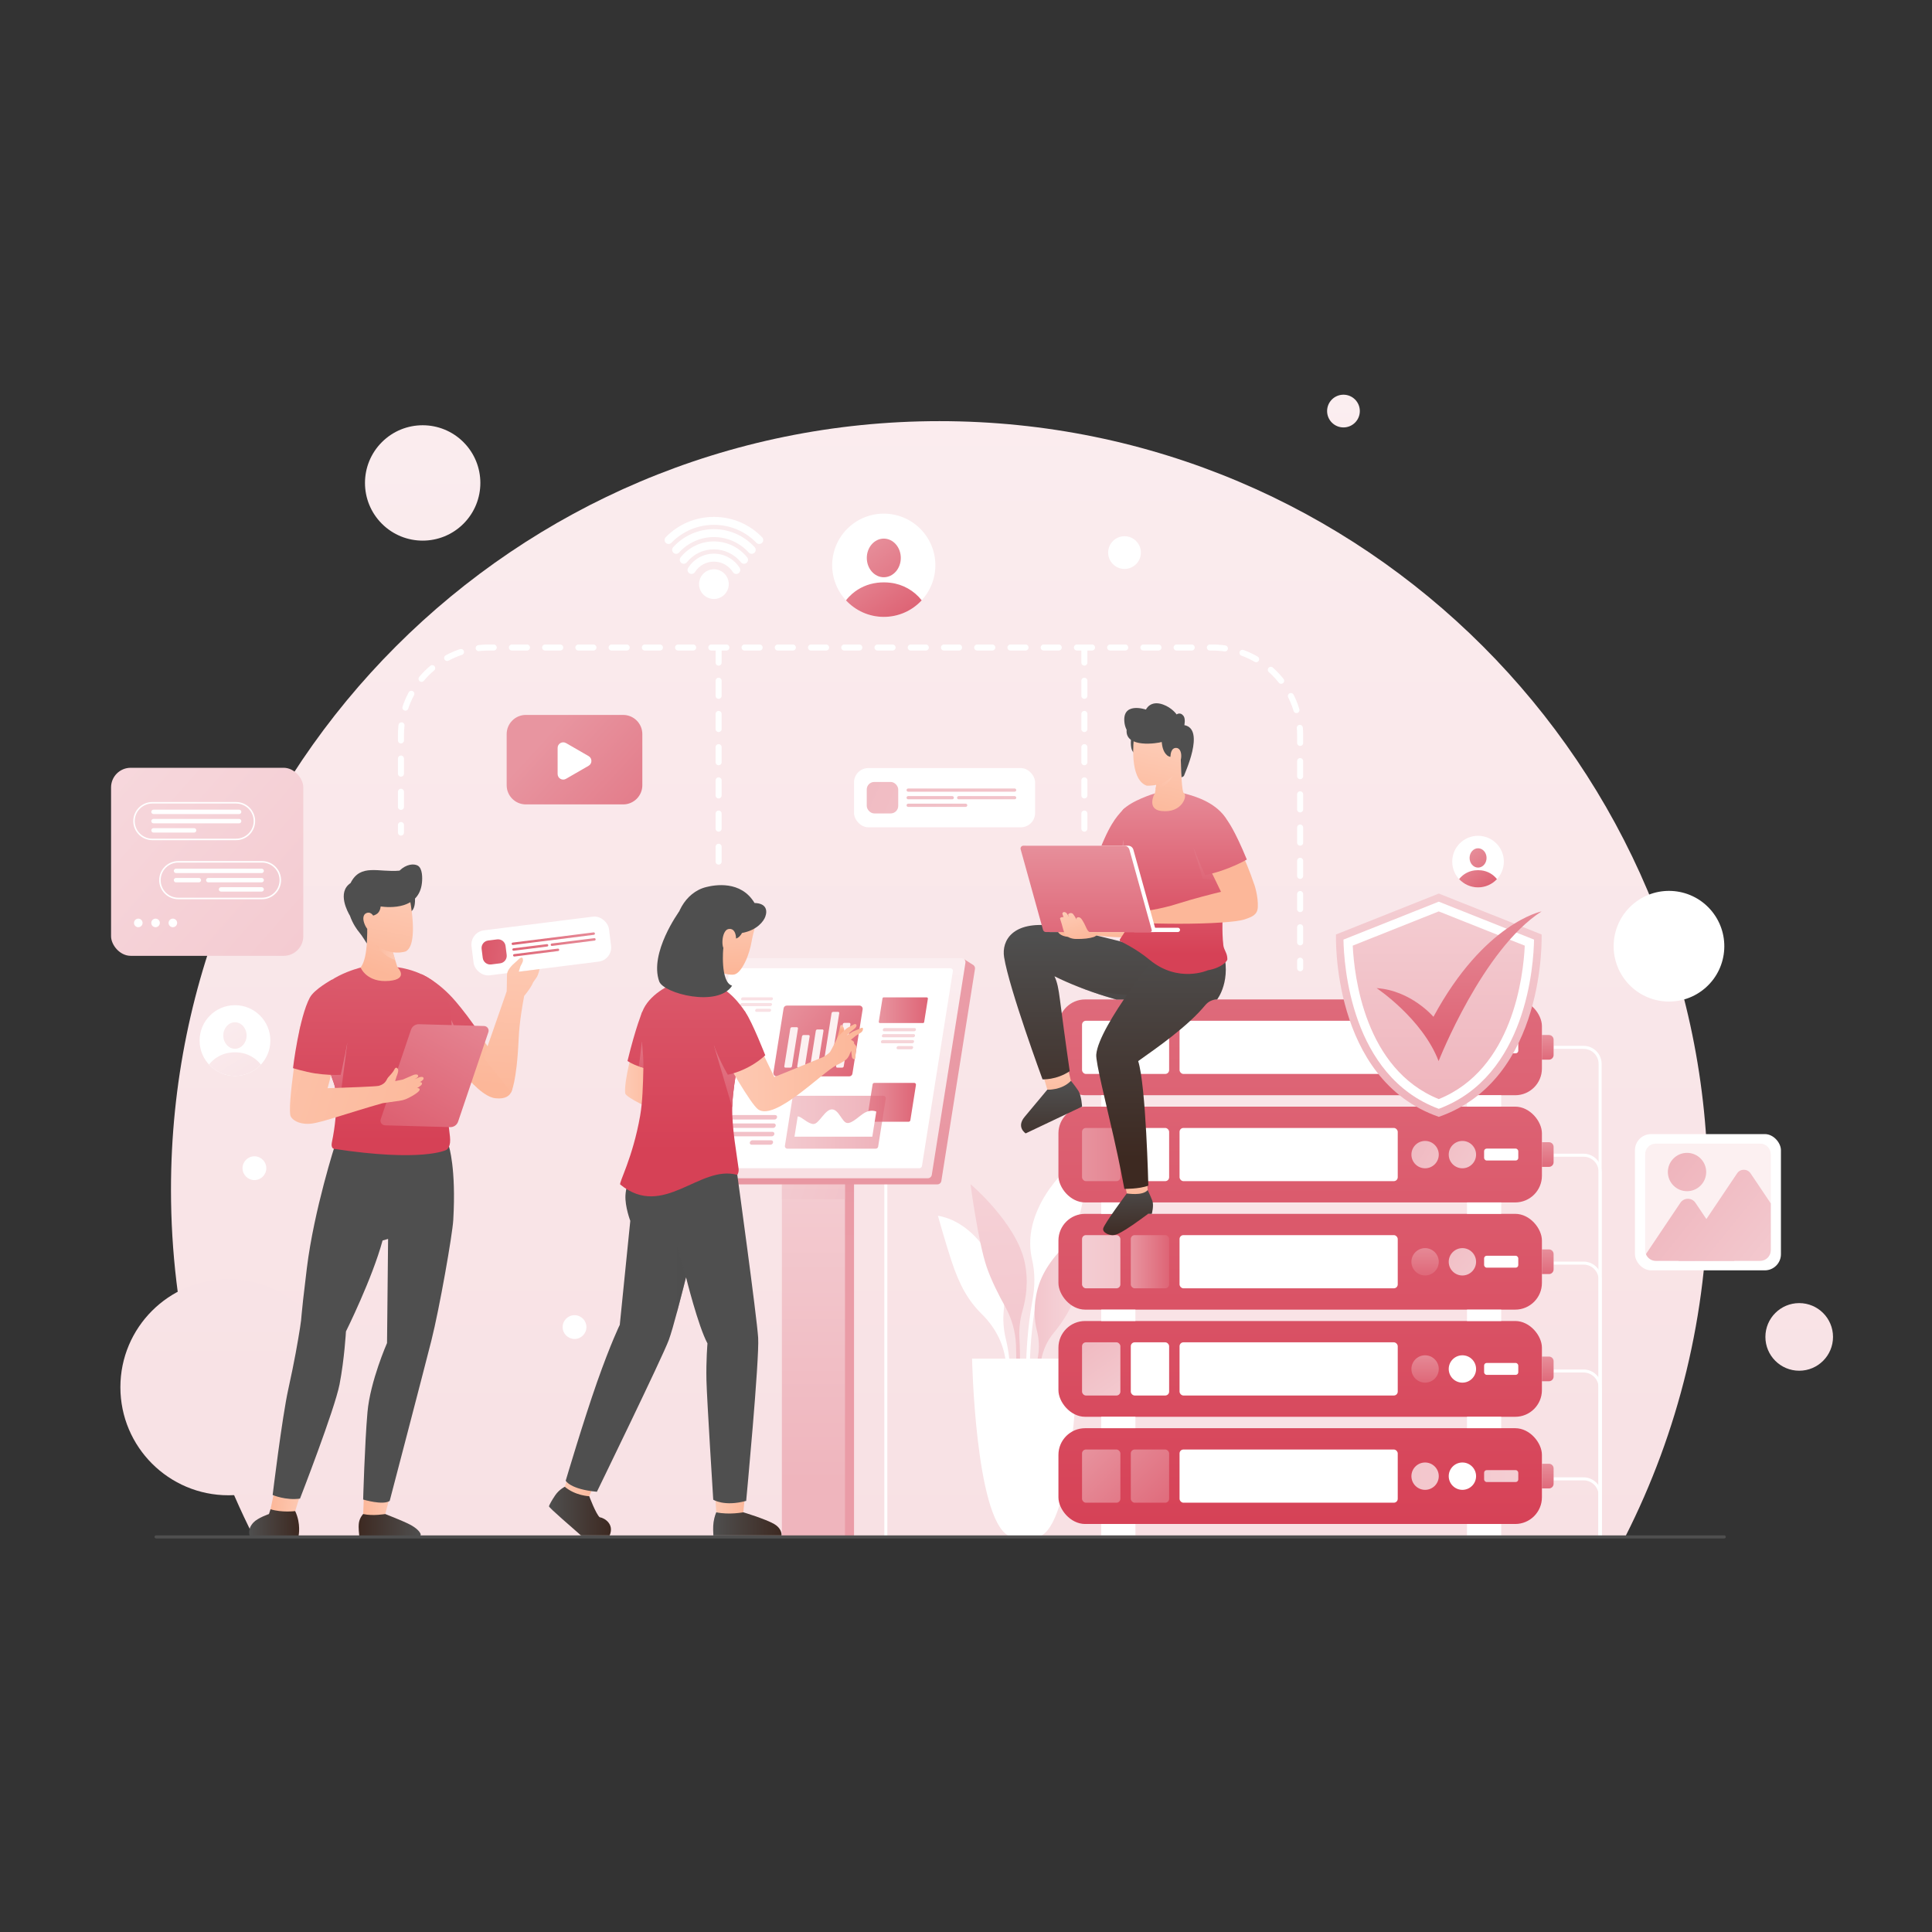 <?xml version="1.0" encoding="UTF-8"?>
<svg xmlns="http://www.w3.org/2000/svg" xmlns:xlink="http://www.w3.org/1999/xlink" viewBox="0 0 640 640">
  <rect x="0" y="0" width="640" height="640" fill="#333333" stroke="none"/>
  <defs>
    <style>
      .cls-1 {
        fill: url(#linear-gradient-118);
      }

      .cls-2 {
        fill: url(#linear-gradient-15);
      }

      .cls-3 {
        fill: url(#linear-gradient-13);
      }

      .cls-4 {
        fill: url(#linear-gradient-107);
      }

      .cls-5 {
        fill: url(#linear-gradient-28);
      }

      .cls-6 {
        fill: url(#linear-gradient-53);
      }

      .cls-6, .cls-7, .cls-8, .cls-9, .cls-10, .cls-11, .cls-12, .cls-13, .cls-14, .cls-15, .cls-16 {
        mix-blend-mode: multiply;
      }

      .cls-17 {
        fill: url(#linear-gradient-65);
      }

      .cls-18 {
        fill: #4f4f4f;
      }

      .cls-19 {
        fill: url(#linear-gradient-69);
      }

      .cls-20 {
        fill: url(#linear-gradient-42);
      }

      .cls-21 {
        fill: url(#linear-gradient-46);
      }

      .cls-22 {
        fill: url(#linear-gradient-70);
      }

      .cls-23 {
        fill: url(#linear-gradient-60);
      }

      .cls-24 {
        fill: url(#linear-gradient-93);
      }

      .cls-25 {
        fill: url(#linear-gradient-95);
      }

      .cls-26 {
        fill: url(#linear-gradient-2);
      }

      .cls-7 {
        fill: url(#linear-gradient-47);
      }

      .cls-8 {
        fill: url(#linear-gradient-106);
      }

      .cls-27 {
        fill: url(#linear-gradient-64);
      }

      .cls-28 {
        fill: url(#linear-gradient-56);
      }

      .cls-29 {
        fill: url(#linear-gradient-25);
      }

      .cls-30 {
        fill: url(#linear-gradient-82);
      }

      .cls-31 {
        fill: #fdc3ab;
      }

      .cls-32 {
        fill: url(#linear-gradient-10);
      }

      .cls-33 {
        fill: url(#linear-gradient-12);
      }

      .cls-34 {
        fill: url(#linear-gradient-40);
      }

      .cls-35 {
        fill: url(#linear-gradient-27);
      }

      .cls-36 {
        fill: url(#linear-gradient-68);
      }

      .cls-37 {
        fill: url(#linear-gradient-37);
      }

      .cls-38 {
        fill: url(#linear-gradient-75);
      }

      .cls-39 {
        fill: url(#linear-gradient-55);
      }

      .cls-40 {
        fill: url(#linear-gradient-116);
      }

      .cls-41 {
        fill: #fff;
      }

      .cls-42 {
        fill: url(#linear-gradient-39);
      }

      .cls-43 {
        fill: url(#linear-gradient-66);
      }

      .cls-43, .cls-10, .cls-11, .cls-13, .cls-44 {
        opacity: .5;
      }

      .cls-45 {
        fill: url(#linear-gradient-52);
      }

      .cls-46 {
        fill: url(#linear-gradient-113);
      }

      .cls-47 {
        fill: url(#linear-gradient-122);
      }

      .cls-48 {
        stroke: #4f4f4f;
      }

      .cls-48, .cls-49, .cls-50, .cls-51, .cls-52, .cls-53 {
        fill: none;
      }

      .cls-48, .cls-51, .cls-52, .cls-53 {
        stroke-linecap: round;
        stroke-linejoin: round;
      }

      .cls-54 {
        fill: url(#linear-gradient-58);
      }

      .cls-49, .cls-50 {
        stroke-miterlimit: 10;
      }

      .cls-49, .cls-50, .cls-51, .cls-52, .cls-53 {
        stroke: #fff;
      }

      .cls-55, .cls-56, .cls-57, .cls-58 {
        opacity: .4;
      }

      .cls-59 {
        fill: url(#linear-gradient-26);
      }

      .cls-60 {
        fill: url(#linear-gradient-74);
      }

      .cls-9 {
        fill: url(#linear-gradient-89);
      }

      .cls-61 {
        fill: url(#linear-gradient-97);
      }

      .cls-62 {
        fill: url(#linear-gradient-72);
      }

      .cls-50 {
        stroke-width: .5px;
      }

      .cls-63 {
        fill: url(#linear-gradient-4);
      }

      .cls-64 {
        fill: url(#linear-gradient-35);
      }

      .cls-51 {
        stroke-dasharray: 5 6.01;
      }

      .cls-51, .cls-52, .cls-53 {
        stroke-width: 2px;
      }

      .cls-65 {
        fill: url(#linear-gradient-30);
      }

      .cls-66 {
        fill: url(#linear-gradient-125);
      }

      .cls-67 {
        fill: url(#linear-gradient-109);
      }

      .cls-68 {
        fill: url(#linear-gradient-73);
      }

      .cls-69 {
        fill: url(#linear-gradient-71);
      }

      .cls-70 {
        fill: url(#linear-gradient-44);
      }

      .cls-71 {
        fill: url(#linear-gradient-96);
      }

      .cls-72 {
        fill: url(#linear-gradient-49);
      }

      .cls-73 {
        fill: url(#linear-gradient-3);
      }

      .cls-74 {
        fill: url(#linear-gradient-34);
      }

      .cls-75 {
        fill: url(#linear-gradient-5);
      }

      .cls-76 {
        fill: url(#linear-gradient-38);
      }

      .cls-77 {
        fill: url(#linear-gradient-91);
      }

      .cls-78 {
        fill: url(#linear-gradient-22);
      }

      .cls-79 {
        fill: url(#linear-gradient-24);
      }

      .cls-80 {
        fill: url(#linear-gradient-54);
      }

      .cls-81 {
        isolation: isolate;
      }

      .cls-82 {
        fill: #fcf0f1;
      }

      .cls-83 {
        fill: url(#linear-gradient-92);
      }

      .cls-84 {
        fill: url(#linear-gradient-90);
      }

      .cls-85 {
        fill: url(#linear-gradient-33);
      }

      .cls-86 {
        fill: url(#linear-gradient-79);
      }

      .cls-87 {
        fill: url(#linear-gradient-51);
      }

      .cls-88 {
        fill: url(#linear-gradient-8);
      }

      .cls-89 {
        fill: url(#linear-gradient-57);
      }

      .cls-90 {
        fill: url(#linear-gradient-129);
      }

      .cls-91 {
        fill: url(#linear-gradient-103);
      }

      .cls-10 {
        fill: url(#linear-gradient-61);
      }

      .cls-56 {
        fill: url(#linear-gradient-77);
      }

      .cls-92 {
        fill: url(#linear-gradient-121);
      }

      .cls-93 {
        fill: url(#linear-gradient-110);
      }

      .cls-11 {
        fill: url(#linear-gradient-43);
      }

      .cls-94 {
        fill: url(#linear-gradient-88);
      }

      .cls-95 {
        fill: url(#linear-gradient-124);
      }

      .cls-96 {
        fill: url(#linear-gradient-128);
      }

      .cls-97 {
        fill: url(#linear-gradient-14);
      }

      .cls-98 {
        fill: url(#linear-gradient-62);
      }

      .cls-12 {
        fill: url(#linear-gradient-87);
      }

      .cls-13 {
        fill: url(#linear-gradient-94);
      }

      .cls-99 {
        fill: url(#linear-gradient-29);
      }

      .cls-100 {
        fill: url(#linear-gradient-20);
      }

      .cls-101 {
        fill: url(#linear-gradient-67);
      }

      .cls-102 {
        fill: url(#linear-gradient-17);
      }

      .cls-103 {
        fill: url(#linear-gradient-7);
      }

      .cls-53 {
        stroke-dasharray: 5 6;
      }

      .cls-14 {
        fill: url(#linear-gradient-104);
      }

      .cls-104 {
        fill: url(#linear-gradient-9);
      }

      .cls-57 {
        fill: url(#linear-gradient-78);
      }

      .cls-105 {
        fill: url(#linear-gradient-59);
      }

      .cls-106 {
        fill: url(#linear-gradient-11);
      }

      .cls-107 {
        fill: url(#linear-gradient-120);
      }

      .cls-15 {
        fill: url(#linear-gradient-100);
      }

      .cls-108 {
        fill: url(#linear-gradient-108);
      }

      .cls-109 {
        fill: url(#linear-gradient-19);
      }

      .cls-110 {
        fill: url(#linear-gradient-101);
      }

      .cls-111 {
        fill: url(#linear-gradient-80);
      }

      .cls-112 {
        fill: url(#linear-gradient-6);
      }

      .cls-113 {
        fill: url(#linear-gradient-83);
      }

      .cls-114 {
        fill: url(#linear-gradient-112);
      }

      .cls-58 {
        fill: url(#linear-gradient-76);
      }

      .cls-115 {
        fill: url(#linear-gradient-105);
      }

      .cls-116 {
        fill: url(#linear-gradient-36);
      }

      .cls-117 {
        fill: url(#linear-gradient-21);
      }

      .cls-118 {
        fill: url(#linear-gradient-119);
      }

      .cls-119 {
        fill: url(#linear-gradient-45);
      }

      .cls-120 {
        fill: url(#linear-gradient-127);
      }

      .cls-121 {
        fill: url(#linear-gradient-85);
      }

      .cls-122 {
        fill: url(#linear-gradient-98);
      }

      .cls-123 {
        fill: url(#linear-gradient-81);
      }

      .cls-124 {
        fill: url(#linear-gradient-84);
      }

      .cls-125 {
        fill: url(#linear-gradient-114);
      }

      .cls-126 {
        fill: url(#linear-gradient-117);
      }

      .cls-127 {
        fill: url(#linear-gradient-48);
      }

      .cls-128 {
        fill: url(#linear-gradient-102);
      }

      .cls-129 {
        fill: url(#linear-gradient-32);
      }

      .cls-130 {
        fill: url(#linear-gradient-86);
      }

      .cls-131 {
        fill: url(#linear-gradient-41);
      }

      .cls-132 {
        fill: url(#linear-gradient-16);
      }

      .cls-133 {
        fill: url(#linear-gradient-111);
      }

      .cls-134 {
        fill: url(#linear-gradient);
      }

      .cls-135 {
        fill: url(#linear-gradient-23);
      }

      .cls-136 {
        fill: url(#linear-gradient-31);
      }

      .cls-137 {
        fill: url(#linear-gradient-63);
      }

      .cls-16 {
        fill: url(#linear-gradient-50);
      }

      .cls-138 {
        fill: url(#linear-gradient-115);
      }

      .cls-139 {
        fill: url(#linear-gradient-126);
      }

      .cls-140 {
        fill: url(#linear-gradient-99);
      }

      .cls-141 {
        fill: url(#linear-gradient-18);
      }

      .cls-142 {
        fill: url(#linear-gradient-123);
      }
    </style>
    <linearGradient id="linear-gradient" x1="311.21" y1="511.81" x2="311.21" y2="74.83" gradientUnits="userSpaceOnUse">
      <stop offset="0" stop-color="#f8e1e4"/>
      <stop offset="1" stop-color="#fbeef0"/>
    </linearGradient>
    <linearGradient id="linear-gradient-2" x1="140.01" y1="513.17" x2="140.01" y2="76.18" gradientTransform="translate(154.13 -52.15) rotate(45)" xlink:href="#linear-gradient"/>
    <linearGradient id="linear-gradient-3" x1="596.01" y1="513.17" x2="596.01" y2="76.18" xlink:href="#linear-gradient"/>
    <linearGradient id="linear-gradient-4" x1="445.04" y1="510.25" x2="445.04" y2="121.99" xlink:href="#linear-gradient"/>
    <linearGradient id="linear-gradient-5" x1="75.68" y1="521.58" x2="75.68" y2="-121.4" xlink:href="#linear-gradient"/>
    <linearGradient id="linear-gradient-6" x1="332.46" y1="459.38" x2="328.46" y2="336.04" gradientUnits="userSpaceOnUse">
      <stop offset="0" stop-color="#f2c4cb"/>
      <stop offset="1" stop-color="#f8dde1"/>
    </linearGradient>
    <linearGradient id="linear-gradient-7" x1="342.04" y1="440.52" x2="362.6" y2="440.52" xlink:href="#linear-gradient-6"/>
    <linearGradient id="linear-gradient-8" x1="286.13" y1="175.44" x2="304.52" y2="201.39" gradientUnits="userSpaceOnUse">
      <stop offset="0" stop-color="#e895a0"/>
      <stop offset="1" stop-color="#de6576"/>
    </linearGradient>
    <linearGradient id="linear-gradient-9" x1="280.06" y1="180.92" x2="296.91" y2="204.69" xlink:href="#linear-gradient-8"/>
    <linearGradient id="linear-gradient-10" x1="486.3" y1="279.51" x2="495.5" y2="292.48" xlink:href="#linear-gradient-8"/>
    <linearGradient id="linear-gradient-11" x1="483.26" y1="282.25" x2="491.69" y2="294.14" xlink:href="#linear-gradient-8"/>
    <linearGradient id="linear-gradient-12" x1="92.45" y1="366.07" x2="71.2" y2="332.57" xlink:href="#linear-gradient"/>
    <linearGradient id="linear-gradient-13" x1="88.09" y1="368.83" x2="66.84" y2="335.33" xlink:href="#linear-gradient"/>
    <linearGradient id="linear-gradient-14" x1="430.7" y1="508.67" x2="430.7" y2="318.98" gradientUnits="userSpaceOnUse">
      <stop offset="0" stop-color="#d64156"/>
      <stop offset="1" stop-color="#df6d7d"/>
    </linearGradient>
    <linearGradient id="linear-gradient-15" x1="355.98" y1="480.05" x2="384.31" y2="508.72" xlink:href="#linear-gradient-8"/>
    <linearGradient id="linear-gradient-16" x1="364.14" y1="471.98" x2="392.48" y2="500.64" xlink:href="#linear-gradient-8"/>
    <linearGradient id="linear-gradient-17" x1="505.63" y1="489" x2="387.7" y2="489" gradientUnits="userSpaceOnUse">
      <stop offset="0" stop-color="#f4ced3"/>
      <stop offset="1" stop-color="#efb5bd"/>
    </linearGradient>
    <linearGradient id="linear-gradient-18" x1="505.63" y1="488.97" x2="387.71" y2="488.97" xlink:href="#linear-gradient-17"/>
    <linearGradient id="linear-gradient-19" x1="512.71" y1="483.53" x2="512.71" y2="494.16" xlink:href="#linear-gradient-8"/>
    <linearGradient id="linear-gradient-20" y1="508.67" y2="318.98" xlink:href="#linear-gradient-14"/>
    <linearGradient id="linear-gradient-21" x1="374.55" y1="467.62" x2="354.55" y2="438.62" xlink:href="#linear-gradient-17"/>
    <linearGradient id="linear-gradient-22" x1="472.08" y1="445.92" x2="472.08" y2="458.73" xlink:href="#linear-gradient-8"/>
    <linearGradient id="linear-gradient-23" x1="512.71" y1="448.03" x2="512.71" y2="458.66" xlink:href="#linear-gradient-8"/>
    <linearGradient id="linear-gradient-24" y1="508.67" y2="318.98" xlink:href="#linear-gradient-14"/>
    <linearGradient id="linear-gradient-25" x1="357.24" y1="417.96" x2="397.2" y2="417.96" xlink:href="#linear-gradient-17"/>
    <linearGradient id="linear-gradient-26" x1="374.59" y1="417.96" x2="387.29" y2="417.96" xlink:href="#linear-gradient-8"/>
    <linearGradient id="linear-gradient-27" x1="472.08" y1="410.41" x2="472.08" y2="423.22" xlink:href="#linear-gradient-8"/>
    <linearGradient id="linear-gradient-28" x1="497.46" y1="428.97" x2="467.8" y2="403.97" xlink:href="#linear-gradient-17"/>
    <linearGradient id="linear-gradient-29" x1="512.71" y1="412.52" x2="512.71" y2="423.15" xlink:href="#linear-gradient-8"/>
    <linearGradient id="linear-gradient-30" y1="508.67" y2="318.98" xlink:href="#linear-gradient-14"/>
    <linearGradient id="linear-gradient-31" x1="357.24" y1="382.45" x2="397.2" y2="382.45" xlink:href="#linear-gradient-8"/>
    <linearGradient id="linear-gradient-32" x1="496.25" y1="396.39" x2="460.92" y2="376.06" xlink:href="#linear-gradient-17"/>
    <linearGradient id="linear-gradient-33" x1="499.32" y1="391.05" x2="463.99" y2="370.71" xlink:href="#linear-gradient-17"/>
    <linearGradient id="linear-gradient-34" x1="512.71" y1="377.01" x2="512.71" y2="387.65" xlink:href="#linear-gradient-8"/>
    <linearGradient id="linear-gradient-35" y1="508.67" y2="318.98" xlink:href="#linear-gradient-14"/>
    <linearGradient id="linear-gradient-36" x1="484.44" y1="339.4" x2="484.44" y2="352.21" xlink:href="#linear-gradient-8"/>
    <linearGradient id="linear-gradient-37" x1="512.71" y1="341.51" x2="512.71" y2="352.14" xlink:href="#linear-gradient-8"/>
    <linearGradient id="linear-gradient-38" x1="373.16" y1="391.53" x2="374.02" y2="410.57" gradientUnits="userSpaceOnUse">
      <stop offset="0" stop-color="#4f4f4f"/>
      <stop offset="1" stop-color="#3d2921"/>
    </linearGradient>
    <linearGradient id="linear-gradient-39" x1="348.34" y1="359.18" x2="348.34" y2="383.41" xlink:href="#linear-gradient-38"/>
    <linearGradient id="linear-gradient-40" x1="349.98" y1="353.44" x2="349.98" y2="364.64" gradientUnits="userSpaceOnUse">
      <stop offset="0" stop-color="#fdcab4"/>
      <stop offset="1" stop-color="#fcb799"/>
    </linearGradient>
    <linearGradient id="linear-gradient-41" x1="369.8" y1="305.33" x2="369.8" y2="310.34" xlink:href="#linear-gradient-40"/>
    <linearGradient id="linear-gradient-42" x1="359.2" y1="309.74" x2="359.2" y2="380.88" xlink:href="#linear-gradient-38"/>
    <linearGradient id="linear-gradient-43" x1="368.34" y1="324.21" x2="368.34" y2="335.79" gradientUnits="userSpaceOnUse">
      <stop offset="0" stop-color="#4f4f4f"/>
      <stop offset="1" stop-color="#4f4f4f"/>
    </linearGradient>
    <linearGradient id="linear-gradient-44" x1="376.01" y1="388.51" x2="376.36" y2="396.21" xlink:href="#linear-gradient-40"/>
    <linearGradient id="linear-gradient-45" x1="384.61" y1="310.67" x2="384.61" y2="383.69" xlink:href="#linear-gradient-38"/>
    <linearGradient id="linear-gradient-46" x1="368.36" y1="263.25" x2="368.36" y2="315.93" gradientUnits="userSpaceOnUse">
      <stop offset="0" stop-color="#e68996"/>
      <stop offset="1" stop-color="#d64156"/>
    </linearGradient>
    <linearGradient id="linear-gradient-47" x1="372.51" y1="279.14" x2="372.51" y2="287.37" xlink:href="#linear-gradient-46"/>
    <linearGradient id="linear-gradient-48" x1="388.76" y1="263.25" x2="388.76" y2="315.93" xlink:href="#linear-gradient-46"/>
    <linearGradient id="linear-gradient-49" x1="312.19" y1="249.4" x2="307.05" y2="272.44" gradientTransform="translate(78.34)" xlink:href="#linear-gradient-40"/>
    <linearGradient id="linear-gradient-50" x1="11.96" y1="256.01" x2="21.75" y2="263.06" gradientTransform="translate(400.49) rotate(-180) scale(1 -1)" xlink:href="#linear-gradient-40"/>
    <linearGradient id="linear-gradient-51" x1="305.5" y1="247.87" x2="300.34" y2="270.97" gradientTransform="translate(78.34)" xlink:href="#linear-gradient-40"/>
    <linearGradient id="linear-gradient-52" x1="311.48" y1="249.24" x2="306.33" y2="272.28" gradientTransform="translate(78.34)" xlink:href="#linear-gradient-40"/>
    <linearGradient id="linear-gradient-53" x1="400.02" y1="275.6" x2="400.02" y2="307.88" xlink:href="#linear-gradient-46"/>
    <linearGradient id="linear-gradient-54" x1="329.7" y1="266.55" x2="385.82" y2="292.98" gradientTransform="translate(-22.09 26.15) rotate(-4.51)" xlink:href="#linear-gradient-40"/>
    <linearGradient id="linear-gradient-55" x1="359.81" y1="275.42" x2="359.81" y2="312.61" xlink:href="#linear-gradient-8"/>
    <linearGradient id="linear-gradient-56" x1="345.14" y1="305.73" x2="350.9" y2="308.44" xlink:href="#linear-gradient-40"/>
    <linearGradient id="linear-gradient-57" x1="44.48" y1="301.37" x2="41.51" y2="311.49" gradientTransform="translate(400.49) rotate(-180) scale(1 -1)" xlink:href="#linear-gradient-40"/>
    <linearGradient id="linear-gradient-58" x1="403.47" y1="263.25" x2="403.47" y2="315.93" xlink:href="#linear-gradient-46"/>
    <linearGradient id="linear-gradient-59" x1="271.59" y1="344.17" x2="271.59" y2="416.32" gradientTransform="translate(543.18 879.22) rotate(-180)" gradientUnits="userSpaceOnUse">
      <stop offset="0" stop-color="#e897a2"/>
      <stop offset="1" stop-color="#ea9ca7"/>
    </linearGradient>
    <linearGradient id="linear-gradient-60" x1="269.45" y1="382.83" x2="269.45" y2="490.96" gradientTransform="translate(538.91 879.22) rotate(-180)" xlink:href="#linear-gradient-17"/>
    <linearGradient id="linear-gradient-61" x1="251.53" y1="388.38" x2="293.28" y2="403.38" xlink:href="#linear-gradient-17"/>
    <linearGradient id="linear-gradient-62" x1="275.32" y1="390.42" x2="275.32" y2="329.42" gradientTransform="matrix(1,0,0,1,0,0)" xlink:href="#linear-gradient-59"/>
    <linearGradient id="linear-gradient-63" x1="-40.63" y1="390.31" x2="-40.63" y2="320.18" gradientTransform="translate(232.87) rotate(-180) scale(1 -1)" xlink:href="#linear-gradient"/>
    <linearGradient id="linear-gradient-64" x1="256.31" y1="332.91" x2="284.93" y2="356.16" xlink:href="#linear-gradient-8"/>
    <linearGradient id="linear-gradient-65" x1="287.19" y1="365.15" x2="303.44" y2="365.15" xlink:href="#linear-gradient-8"/>
    <linearGradient id="linear-gradient-66" x1="260" y1="371.75" x2="293.44" y2="371.75" xlink:href="#linear-gradient-8"/>
    <linearGradient id="linear-gradient-67" x1="291.11" y1="334.64" x2="307.36" y2="334.64" xlink:href="#linear-gradient-8"/>
    <linearGradient id="linear-gradient-68" x1="143.66" y1="355.51" x2="160" y2="365.2" gradientTransform="translate(525.37) rotate(-180) scale(1 -1) skewX(17.58)" xlink:href="#linear-gradient-8"/>
    <linearGradient id="linear-gradient-69" x1="142.71" y1="357.11" x2="159.05" y2="366.8" gradientTransform="translate(525.37) rotate(-180) scale(1 -1) skewX(17.58)" xlink:href="#linear-gradient-8"/>
    <linearGradient id="linear-gradient-70" x1="141.76" y1="358.72" x2="158.1" y2="368.41" gradientTransform="translate(525.37) rotate(-180) scale(1 -1) skewX(17.58)" xlink:href="#linear-gradient-8"/>
    <linearGradient id="linear-gradient-71" x1="140.09" y1="361.53" x2="156.43" y2="371.22" gradientTransform="translate(525.37) rotate(-180) scale(1 -1) skewX(17.58)" xlink:href="#linear-gradient-8"/>
    <linearGradient id="linear-gradient-72" x1="113.23" y1="339.23" x2="129.23" y2="350.17" gradientTransform="translate(525.37) rotate(-180) scale(1 -1) skewX(17.58)" xlink:href="#linear-gradient-8"/>
    <linearGradient id="linear-gradient-73" x1="111.8" y1="341.33" x2="127.8" y2="352.27" gradientTransform="translate(525.37) rotate(-180) scale(1 -1) skewX(17.58)" xlink:href="#linear-gradient-8"/>
    <linearGradient id="linear-gradient-74" x1="110.36" y1="343.43" x2="126.36" y2="354.37" gradientTransform="translate(525.37) rotate(-180) scale(1 -1) skewX(17.58)" xlink:href="#linear-gradient-8"/>
    <linearGradient id="linear-gradient-75" x1="107.69" y1="347.33" x2="123.69" y2="358.27" gradientTransform="translate(525.37) rotate(-180) scale(1 -1) skewX(17.58)" xlink:href="#linear-gradient-8"/>
    <linearGradient id="linear-gradient-76" x1="120.63" y1="297.62" x2="137.13" y2="308.79" gradientTransform="translate(525.37) rotate(-180) scale(1 -1) skewX(17.58)" xlink:href="#linear-gradient-8"/>
    <linearGradient id="linear-gradient-77" x1="119.65" y1="299.06" x2="136.15" y2="310.23" gradientTransform="translate(525.37) rotate(-180) scale(1 -1) skewX(17.58)" xlink:href="#linear-gradient-8"/>
    <linearGradient id="linear-gradient-78" x1="117.84" y1="301.73" x2="134.34" y2="312.9" gradientTransform="translate(525.37) rotate(-180) scale(1 -1) skewX(17.58)" xlink:href="#linear-gradient-8"/>
    <linearGradient id="linear-gradient-79" x1="236.67" y1="496.69" x2="247.17" y2="496.69" xlink:href="#linear-gradient-40"/>
    <linearGradient id="linear-gradient-80" x1="236.24" y1="504.8" x2="258.9" y2="504.8" xlink:href="#linear-gradient-38"/>
    <linearGradient id="linear-gradient-81" x1="185.95" y1="493.69" x2="197.91" y2="493.69" xlink:href="#linear-gradient-40"/>
    <linearGradient id="linear-gradient-82" x1="181.85" y1="500.57" x2="202.4" y2="500.57" xlink:href="#linear-gradient-38"/>
    <linearGradient id="linear-gradient-83" x1="219.28" y1="497.97" x2="219.28" y2="387.54" xlink:href="#linear-gradient-43"/>
    <linearGradient id="linear-gradient-84" x1="239.27" y1="301.5" x2="239.53" y2="321.3" xlink:href="#linear-gradient-40"/>
    <linearGradient id="linear-gradient-85" x1="207.05" y1="357.17" x2="218.53" y2="357.17" xlink:href="#linear-gradient-40"/>
    <linearGradient id="linear-gradient-86" x1="212.98" y1="319.49" x2="212.98" y2="381.51" gradientUnits="userSpaceOnUse">
      <stop offset="0" stop-color="#db5a6c"/>
      <stop offset="1" stop-color="#d64156"/>
    </linearGradient>
    <linearGradient id="linear-gradient-87" x1="214.54" y1="337.64" x2="214.54" y2="367.36" xlink:href="#linear-gradient-46"/>
    <linearGradient id="linear-gradient-88" x1="226.21" y1="319.52" x2="226.21" y2="381.2" xlink:href="#linear-gradient-86"/>
    <linearGradient id="linear-gradient-89" x1="240.46" y1="333.81" x2="240.46" y2="389.25" xlink:href="#linear-gradient-46"/>
    <linearGradient id="linear-gradient-90" x1="278.81" y1="339.1" x2="278.62" y2="341.31" gradientUnits="userSpaceOnUse">
      <stop offset="0" stop-color="#fdcab4"/>
      <stop offset="1" stop-color="#fcac8a"/>
    </linearGradient>
    <linearGradient id="linear-gradient-91" x1="240.22" y1="353.67" x2="285.88" y2="353.67" xlink:href="#linear-gradient-40"/>
    <linearGradient id="linear-gradient-92" x1="244.33" y1="319.69" x2="244.33" y2="380.84" xlink:href="#linear-gradient-86"/>
    <linearGradient id="linear-gradient-93" x1="241.44" y1="301.49" x2="241.69" y2="321.33" xlink:href="#linear-gradient-40"/>
    <linearGradient id="linear-gradient-94" x1="224.3" y1="423.72" x2="227.25" y2="423.72" xlink:href="#linear-gradient-43"/>
    <linearGradient id="linear-gradient-95" x1="-57.33" y1="497.2" x2="-47.64" y2="497.2" gradientTransform="translate(72.67) rotate(-180) scale(1 -1)" xlink:href="#linear-gradient-40"/>
    <linearGradient id="linear-gradient-96" x1="-27.34" y1="489.31" x2="-17.11" y2="489.31" gradientTransform="translate(116.63 6.08) rotate(-174.88) scale(1 -1)" xlink:href="#linear-gradient-40"/>
    <linearGradient id="linear-gradient-97" x1="-66.71" y1="505.15" x2="-46.14" y2="505.15" gradientTransform="translate(72.67) rotate(-180) scale(1 -1)" xlink:href="#linear-gradient-38"/>
    <linearGradient id="linear-gradient-98" x1="-83.77" y1="298.57" x2="-85.92" y2="347.23" gradientTransform="translate(127.42 2.53) rotate(-170.91) scale(1 -1)" xlink:href="#linear-gradient-40"/>
    <linearGradient id="linear-gradient-99" x1="-74.47" y1="313.57" x2="-74.47" y2="369.98" gradientTransform="translate(127.42 2.53) rotate(-170.91) scale(1 -1)" xlink:href="#linear-gradient-86"/>
    <linearGradient id="linear-gradient-100" x1="149.45" y1="337.19" x2="149.45" y2="349.04" xlink:href="#linear-gradient-46"/>
    <linearGradient id="linear-gradient-101" x1="120.36" y1="493.67" x2="120.36" y2="345.95" xlink:href="#linear-gradient-43"/>
    <linearGradient id="linear-gradient-102" x1="82.52" y1="504.36" x2="99.1" y2="504.36" xlink:href="#linear-gradient-38"/>
    <linearGradient id="linear-gradient-103" x1="126.94" y1="322.12" x2="126.94" y2="377.86" xlink:href="#linear-gradient-86"/>
    <linearGradient id="linear-gradient-104" x1="110.81" y1="344.33" x2="110.81" y2="374.18" xlink:href="#linear-gradient-46"/>
    <linearGradient id="linear-gradient-105" x1="-61.21" y1="295.83" x2="-52.1" y2="321.79" gradientTransform="translate(72.67) rotate(-180) scale(1 -1)" xlink:href="#linear-gradient-40"/>
    <linearGradient id="linear-gradient-106" x1="-58.23" y1="314.77" x2="-51" y2="314.77" gradientTransform="translate(72.67) rotate(-180) scale(1 -1)" xlink:href="#linear-gradient-40"/>
    <linearGradient id="linear-gradient-107" x1="-69.73" y1="285.22" x2="-60.62" y2="311.19" gradientTransform="translate(21.05 21.49) rotate(172.22) scale(1 -1)" xlink:href="#linear-gradient-40"/>
    <linearGradient id="linear-gradient-108" x1="-65.92" y1="283.88" x2="-56.81" y2="309.85" gradientTransform="translate(21.05 21.49) rotate(172.22) scale(1 -1)" xlink:href="#linear-gradient-40"/>
    <linearGradient id="linear-gradient-109" x1="-85.52" y1="331.51" x2="-55.74" y2="383.4" gradientTransform="translate(72.67) rotate(-180) scale(1 -1)" gradientUnits="userSpaceOnUse">
      <stop offset="0" stop-color="#e68996"/>
      <stop offset="1" stop-color="#db586a"/>
    </linearGradient>
    <linearGradient id="linear-gradient-110" x1="48.21" y1="340.12" x2="151.6" y2="372.13" xlink:href="#linear-gradient-40"/>
    <linearGradient id="linear-gradient-111" x1="-33.79" y1="322.08" x2="-33.79" y2="376.73" gradientTransform="translate(72.67) rotate(-180) scale(1 -1)" xlink:href="#linear-gradient-86"/>
    <linearGradient id="linear-gradient-112" x1="192.94" y1="329.86" x2="158.88" y2="321.54" gradientTransform="translate(1.1 -7.08)" xlink:href="#linear-gradient-109"/>
    <linearGradient id="linear-gradient-113" x1="194.51" y1="323.43" x2="160.45" y2="315.12" gradientTransform="translate(-37.8 15.68) rotate(-7.16)" xlink:href="#linear-gradient-109"/>
    <linearGradient id="linear-gradient-114" x1="193.62" y1="327.07" x2="159.56" y2="318.76" gradientTransform="translate(-37.8 15.68) rotate(-7.16)" xlink:href="#linear-gradient-109"/>
    <linearGradient id="linear-gradient-115" x1="194.43" y1="323.77" x2="160.36" y2="315.46" gradientTransform="translate(-37.8 15.68) rotate(-7.16)" xlink:href="#linear-gradient-109"/>
    <linearGradient id="linear-gradient-116" x1="193.28" y1="328.5" x2="159.21" y2="320.18" gradientTransform="translate(-37.8 15.68) rotate(-7.16)" xlink:href="#linear-gradient-109"/>
    <linearGradient id="linear-gradient-117" x1="170.43" y1="314.17" x2="168.24" y2="363.67" xlink:href="#linear-gradient-40"/>
    <linearGradient id="linear-gradient-118" x1="370.32" y1="298.53" x2="255.71" y2="248.15" xlink:href="#linear-gradient-17"/>
    <linearGradient id="linear-gradient-119" x1="373.83" y1="286.06" x2="261.69" y2="236.76" xlink:href="#linear-gradient-17"/>
    <linearGradient id="linear-gradient-120" x1="371.1" y1="291.92" x2="259.17" y2="242.72" xlink:href="#linear-gradient-17"/>
    <linearGradient id="linear-gradient-121" x1="374.21" y1="285.07" x2="262.2" y2="235.83" xlink:href="#linear-gradient-17"/>
    <linearGradient id="linear-gradient-122" x1="370.59" y1="293.23" x2="258.57" y2="243.99" xlink:href="#linear-gradient-17"/>
    <linearGradient id="linear-gradient-123" x1="181.27" y1="243.32" x2="235.52" y2="293.32" xlink:href="#linear-gradient-8"/>
    <linearGradient id="linear-gradient-124" x1="134.35" y1="343.37" x2="9.47" y2="233.39" xlink:href="#linear-gradient-6"/>
    <linearGradient id="linear-gradient-125" x1="587.15" y1="434.48" x2="543.15" y2="398.81" xlink:href="#linear-gradient-17"/>
    <linearGradient id="linear-gradient-126" x1="594.88" y1="424.94" x2="550.88" y2="389.28" xlink:href="#linear-gradient-17"/>
    <linearGradient id="linear-gradient-127" x1="598.54" y1="420.42" x2="554.54" y2="384.76" xlink:href="#linear-gradient-17"/>
    <linearGradient id="linear-gradient-128" x1="476.61" y1="295.33" x2="476.61" y2="364.2" xlink:href="#linear-gradient-17"/>
    <linearGradient id="linear-gradient-129" x1="483.35" y1="291.42" x2="483.35" y2="343.48" xlink:href="#linear-gradient-8"/>
  </defs>
  <g class="cls-81">
    <g id="Layer_1">
      <g>
        <g>
          <path class="cls-134" d="M311.21,139.51c-140.59,0-254.57,113.98-254.57,254.57,0,41.35,9.86,80.41,27.36,114.93h454.42c17.5-34.52,27.36-73.58,27.36-114.93,0-140.59-113.98-254.57-254.57-254.57Z"/>
          <circle class="cls-26" cx="140.01" cy="159.98" r="19.11" transform="translate(-72.11 145.86) rotate(-45)"/>
          <circle class="cls-73" cx="596.01" cy="442.87" r="11.2"/>
          <circle class="cls-41" cx="372.51" cy="183.05" r="5.42"/>
          <circle class="cls-63" cx="445.04" cy="136.17" r="5.42"/>
          <circle class="cls-41" cx="552.88" cy="313.5" r="18.33" transform="translate(-67.89 449.88) rotate(-41.95)"/>
          <path class="cls-41" d="M88.22,386.98c0,2.18-1.77,3.94-3.94,3.94s-3.94-1.77-3.94-3.94,1.77-3.94,3.94-3.94,3.94,1.77,3.94,3.94Z"/>
          <path class="cls-41" d="M194.26,439.61c0,2.18-1.77,3.94-3.94,3.94s-3.94-1.77-3.94-3.94,1.77-3.94,3.94-3.94,3.94,1.77,3.94,3.94Z"/>
          <circle class="cls-75" cx="75.68" cy="459.53" r="35.8"/>
        </g>
        <g>
          <path class="cls-41" d="M334.54,456.11c.14-4.54-.43-8.81-1.37-12.66-.76-3.11-.97-6.31-.65-9.49.16-1.57.2-3.47,0-5.66-.69-7.16-8.43-23.28-21.82-25.57,0,0,2.32,8.36,4.42,14.76,2.7,8.25,5.61,13.39,10.18,17.89,4.62,4.55,7.61,10.51,7.97,16.99.07,1.22.08,2.46.05,3.72l1.24.04Z"/>
          <path class="cls-112" d="M337.7,443.44c-.16-3.1.13-6.21,1-9.19,1.13-3.87,2.1-9.64.76-16.05-2.73-13.05-17.97-25.94-17.97-25.94,0,0,2.52,19.1,5.35,27.42,1.51,4.42,4.02,9.36,6.15,13.18,2.16,3.88,3.4,8.21,3.57,12.66.45,12.15-.74,20.81-.77,20.96l1.23.18c.02-.16,1.37-9.88.69-23.22Z"/>
          <path class="cls-41" d="M359.7,381.85s-13.99,9.22-17.68,23.91c-1.13,4.52-.83,8.47-.13,11.47,1.01,4.34.96,8.86.17,13.25-3.58,19.71-1.72,36.53-1.7,36.75l1.23-.14c-.02-.2-1.7-15.42,1.24-33.79.86-5.36,3.12-10.43,6.6-14.6,2.26-2.7,4.9-6.85,7.16-13.04,4.12-11.27,3.1-23.81,3.1-23.81Z"/>
          <path class="cls-103" d="M343.8,426.72c-1.63,5.99-1.13,10.85-.3,14.12.7,2.75.84,5.6.37,8.4-2.3,13.66-1.77,26.66-1.76,26.85l1.24-.06c0-.18-.5-12.14,1.5-25.09.54-3.53,2.04-6.84,4.35-9.58,2.16-2.57,4.63-6.25,6.5-10.47,5.09-11.48,6.92-25.96,6.92-25.96,0,0-15.31,8.91-18.8,21.78Z"/>
          <path class="cls-41" d="M356.98,450.07h-34.97s1.07,52.17,11.89,58.57h11.19s0,0,0,0c10.82-6.4,11.89-58.57,11.89-58.57Z"/>
        </g>
        <g>
          <path class="cls-49" d="M514.65,346.95h9.93c3.03,0,5.48,2.46,5.48,5.48v156.69"/>
          <path class="cls-49" d="M514.65,382.68h9.93c3.03,0,5.48,2.46,5.48,5.48v120.95"/>
          <path class="cls-49" d="M514.65,418.42h9.93c3.03,0,5.48,2.46,5.48,5.48v85.22"/>
          <path class="cls-49" d="M514.65,454.16h9.93c3.03,0,5.48,2.46,5.48,5.48v49.48"/>
          <path class="cls-49" d="M514.65,489.89h9.93c3.03,0,5.48,2.46,5.48,5.48v13.74"/>
          <line class="cls-49" x1="293.44" y1="391.26" x2="293.44" y2="509.01"/>
        </g>
        <g>
          <g>
            <circle class="cls-41" cx="292.78" cy="187.26" r="17.09" transform="translate(43.68 429.61) rotate(-76.82)"/>
            <path class="cls-88" d="M298.4,184.82c0,3.54-2.52,6.4-5.63,6.4s-5.63-2.87-5.63-6.4,2.52-6.4,5.63-6.4,5.63,2.87,5.63,6.4Z"/>
            <path class="cls-104" d="M305.32,198.87c-3.12,3.37-7.59,5.48-12.54,5.48s-9.42-2.11-12.54-5.48c.61-.79,1.31-1.51,2.06-2.17,2.28-1.97,5.14-3.27,8.27-3.65,1.47-.18,2.96-.18,4.42,0,4.16.5,7.85,2.64,10.33,5.81Z"/>
          </g>
          <g>
            <circle class="cls-41" cx="489.62" cy="285.42" r="8.55"/>
            <path class="cls-32" d="M492.44,284.2c0,1.77-1.26,3.2-2.81,3.2s-2.81-1.43-2.81-3.2,1.26-3.2,2.81-3.2,2.81,1.43,2.81,3.2Z"/>
            <path class="cls-106" d="M495.89,291.22c-1.56,1.69-3.79,2.74-6.27,2.74s-4.71-1.06-6.27-2.74c.31-.4.65-.76,1.03-1.08,1.14-.98,2.57-1.64,4.14-1.82.73-.09,1.48-.09,2.21,0,2.08.25,3.92,1.32,5.16,2.91Z"/>
          </g>
          <g>
            <circle class="cls-41" cx="77.84" cy="344.7" r="11.72"/>
            <path class="cls-33" d="M81.69,343.03c0,2.42-1.73,4.39-3.86,4.39s-3.86-1.96-3.86-4.39,1.73-4.39,3.86-4.39,3.86,1.96,3.86,4.39Z"/>
            <path class="cls-3" d="M86.43,352.66c-2.14,2.31-5.2,3.76-8.6,3.76s-6.46-1.45-8.6-3.76c.42-.54.89-1.04,1.41-1.48,1.56-1.35,3.53-2.24,5.67-2.5,1.01-.12,2.03-.12,3.03,0,2.85.34,5.38,1.81,7.08,3.98Z"/>
          </g>
        </g>
        <g>
          <path class="cls-41" d="M241.41,193.5c0,2.72-2.2,4.92-4.92,4.92s-4.92-2.2-4.92-4.92,2.2-4.92,4.92-4.92,4.92,2.2,4.92,4.92Z"/>
          <g>
            <path class="cls-41" d="M229.08,190.13c-.24,0-.48-.07-.7-.2-.62-.39-.8-1.2-.41-1.82,1.86-2.94,5.05-4.7,8.52-4.7s6.66,1.76,8.53,4.7c.39.61.21,1.43-.41,1.82-.62.39-1.43.21-1.82-.41-1.38-2.17-3.73-3.47-6.3-3.47s-4.92,1.3-6.29,3.47c-.25.4-.68.61-1.12.61Z"/>
            <path class="cls-41" d="M226.5,186.76c-.29,0-.58-.1-.83-.29-.57-.46-.66-1.29-.2-1.85,2.7-3.35,6.71-5.27,11.01-5.27s8.31,1.92,11.02,5.27c.46.57.37,1.4-.2,1.85-.57.46-1.4.37-1.85-.2-2.2-2.73-5.47-4.29-8.97-4.29s-6.76,1.56-8.96,4.29c-.26.32-.64.49-1.03.49Z"/>
            <path class="cls-41" d="M249.01,183.46c-.36,0-.72-.15-.98-.43-2.95-3.25-7.16-5.12-11.54-5.12s-8.59,1.86-11.54,5.12c-.49.54-1.32.58-1.86.09-.54-.49-.58-1.32-.09-1.86,3.45-3.8,8.37-5.98,13.49-5.98s10.05,2.18,13.5,5.98c.49.54.45,1.37-.09,1.86-.25.23-.57.34-.89.34Z"/>
            <path class="cls-41" d="M251.51,180.2c-.34,0-.69-.13-.94-.4-3.73-3.83-8.73-5.94-14.08-5.94s-10.35,2.11-14.08,5.94c-.51.52-1.34.53-1.86.03-.52-.51-.53-1.34-.03-1.86,4.23-4.35,9.9-6.74,15.97-6.74s11.74,2.39,15.97,6.74c.51.52.5,1.36-.03,1.86-.26.25-.59.37-.92.37Z"/>
          </g>
        </g>
        <g>
          <g>
            <g>
              <rect class="cls-97" x="350.62" y="473.11" width="160.16" height="31.73" rx="8.84" ry="8.84"/>
              <g>
                <rect class="cls-2" x="358.44" y="480.17" width="12.7" height="17.62" rx="1.29" ry="1.29"/>
                <rect class="cls-132" x="374.59" y="480.17" width="12.7" height="17.62" rx="1.29" ry="1.29"/>
                <rect class="cls-41" x="390.74" y="480.17" width="72.28" height="17.62" rx="1.29" ry="1.29"/>
                <path class="cls-102" d="M476.61,489c0,2.5-2.03,4.53-4.53,4.53s-4.53-2.03-4.53-4.53,2.03-4.53,4.53-4.53,4.53,2.03,4.53,4.53Z"/>
                <path class="cls-41" d="M488.97,489c0,2.5-2.03,4.53-4.53,4.53s-4.53-2.03-4.53-4.53,2.03-4.53,4.53-4.53,4.53,2.03,4.53,4.53Z"/>
                <rect class="cls-141" x="491.63" y="487" width="11.32" height="3.94" rx=".85" ry=".85"/>
              </g>
            </g>
            <rect class="cls-41" x="364.79" y="504.84" width="11.33" height="3.77"/>
            <rect class="cls-41" x="485.96" y="504.84" width="11.33" height="3.77"/>
            <path class="cls-109" d="M510.77,484.89h2.35c.84,0,1.53.69,1.53,1.53v5.11c0,.84-.69,1.53-1.53,1.53h-2.35v-8.17h0Z"/>
          </g>
          <g>
            <g>
              <rect class="cls-100" x="350.62" y="437.6" width="160.16" height="31.73" rx="8.84" ry="8.84"/>
              <g>
                <rect class="cls-117" x="358.44" y="444.66" width="12.7" height="17.62" rx="1.29" ry="1.29"/>
                <rect class="cls-41" x="374.59" y="444.66" width="12.7" height="17.62" rx="1.29" ry="1.29"/>
                <rect class="cls-41" x="390.74" y="444.66" width="72.28" height="17.62" rx="1.29" ry="1.29"/>
                <path class="cls-78" d="M476.61,453.49c0,2.5-2.03,4.53-4.53,4.53s-4.53-2.03-4.53-4.53,2.03-4.53,4.53-4.53,4.53,2.03,4.53,4.53Z"/>
                <path class="cls-41" d="M488.97,453.49c0,2.5-2.03,4.53-4.53,4.53s-4.53-2.03-4.53-4.53,2.03-4.53,4.53-4.53,4.53,2.03,4.53,4.53Z"/>
                <rect class="cls-41" x="491.63" y="451.5" width="11.32" height="3.94" rx=".85" ry=".85"/>
              </g>
            </g>
            <rect class="cls-41" x="364.79" y="469.33" width="11.33" height="3.77"/>
            <rect class="cls-41" x="485.96" y="469.33" width="11.33" height="3.77"/>
            <path class="cls-135" d="M510.77,449.38h2.35c.84,0,1.53.69,1.53,1.53v5.11c0,.84-.69,1.53-1.53,1.53h-2.35v-8.17h0Z"/>
          </g>
          <g>
            <g>
              <rect class="cls-79" x="350.62" y="402.1" width="160.16" height="31.73" rx="8.84" ry="8.84"/>
              <g>
                <rect class="cls-29" x="358.44" y="409.15" width="12.7" height="17.62" rx="1.29" ry="1.29"/>
                <rect class="cls-59" x="374.59" y="409.15" width="12.7" height="17.62" rx="1.29" ry="1.29"/>
                <rect class="cls-41" x="390.74" y="409.15" width="72.28" height="17.62" rx="1.29" ry="1.29"/>
                <path class="cls-35" d="M476.61,417.99c0,2.5-2.03,4.53-4.53,4.53s-4.53-2.03-4.53-4.53,2.03-4.53,4.53-4.53,4.53,2.03,4.53,4.53Z"/>
                <path class="cls-5" d="M488.97,417.99c0,2.5-2.03,4.53-4.53,4.53s-4.53-2.03-4.53-4.53,2.03-4.53,4.53-4.53,4.53,2.03,4.53,4.53Z"/>
                <rect class="cls-41" x="491.63" y="415.99" width="11.32" height="3.94" rx=".85" ry=".85"/>
              </g>
            </g>
            <rect class="cls-41" x="364.79" y="433.83" width="11.33" height="3.77"/>
            <rect class="cls-41" x="485.96" y="433.83" width="11.33" height="3.77"/>
            <path class="cls-99" d="M510.77,413.88h2.35c.84,0,1.53.69,1.53,1.53v5.11c0,.84-.69,1.53-1.53,1.53h-2.35v-8.17h0Z"/>
          </g>
          <g>
            <g>
              <rect class="cls-65" x="350.62" y="366.59" width="160.16" height="31.73" rx="8.84" ry="8.84"/>
              <g>
                <rect class="cls-136" x="358.44" y="373.65" width="12.7" height="17.62" rx="1.29" ry="1.29"/>
                <rect class="cls-41" x="374.59" y="373.65" width="12.7" height="17.62" rx="1.29" ry="1.29"/>
                <rect class="cls-41" x="390.74" y="373.65" width="72.28" height="17.62" rx="1.29" ry="1.29"/>
                <path class="cls-129" d="M476.61,382.48c0,2.5-2.03,4.53-4.53,4.53s-4.53-2.03-4.53-4.53,2.03-4.53,4.53-4.53,4.53,2.03,4.53,4.53Z"/>
                <path class="cls-85" d="M488.97,382.48c0,2.5-2.03,4.53-4.53,4.53s-4.53-2.03-4.53-4.53,2.03-4.53,4.53-4.53,4.53,2.03,4.53,4.53Z"/>
                <rect class="cls-41" x="491.63" y="380.49" width="11.32" height="3.94" rx=".85" ry=".85"/>
              </g>
            </g>
            <rect class="cls-41" x="364.79" y="398.32" width="11.33" height="3.77"/>
            <rect class="cls-41" x="485.96" y="398.32" width="11.33" height="3.77"/>
            <path class="cls-74" d="M510.77,378.37h2.35c.84,0,1.53.69,1.53,1.53v5.11c0,.84-.69,1.53-1.53,1.53h-2.35v-8.17h0Z"/>
          </g>
          <g>
            <g>
              <rect class="cls-64" x="350.62" y="331.08" width="160.16" height="31.73" rx="8.84" ry="8.84"/>
              <g>
                <rect class="cls-41" x="358.44" y="338.14" width="12.7" height="17.62" rx="1.29" ry="1.29"/>
                <rect class="cls-41" x="374.59" y="338.14" width="12.7" height="17.62" rx="1.29" ry="1.29"/>
                <rect class="cls-41" x="390.74" y="338.14" width="72.28" height="17.62" rx="1.29" ry="1.29"/>
                <path class="cls-41" d="M476.61,346.98c0,2.5-2.03,4.53-4.53,4.53s-4.53-2.03-4.53-4.53,2.03-4.53,4.53-4.53,4.53,2.03,4.53,4.53Z"/>
                <path class="cls-116" d="M488.97,346.98c0,2.5-2.03,4.53-4.53,4.53s-4.53-2.03-4.53-4.53,2.03-4.53,4.53-4.53,4.53,2.03,4.53,4.53Z"/>
                <rect class="cls-41" x="491.63" y="344.98" width="11.32" height="3.94" rx=".85" ry=".85"/>
              </g>
            </g>
            <rect class="cls-41" x="364.79" y="362.81" width="11.33" height="3.77"/>
            <rect class="cls-41" x="485.96" y="362.81" width="11.33" height="3.77"/>
            <path class="cls-37" d="M510.77,342.86h2.35c.84,0,1.53.69,1.53,1.53v5.11c0,.84-.69,1.53-1.53,1.53h-2.35v-8.17h0Z"/>
          </g>
        </g>
        <g>
          <path class="cls-76" d="M380.19,394.22s.94,1.97,1.53,3.53c.59,1.55-.17,4.35-.17,4.35h-1.22s-4.85,3.61-7.22,5.07c-2.38,1.46-3.36,1.98-4.61,1.99-.94,0-3.29-.71-3.06-2.17.23-1.46,7.83-11.66,7.83-11.66,0,0,5.23.1,6.92-1.11Z"/>
          <path class="cls-42" d="M354.75,358.04s1.14,1.31,2.35,3.12c1.22,1.81,1.34,5.42,1.34,5.42l-18.67,8.87s-3.23-2.06-.33-5.5c3.79-4.51,7.51-9,7.51-9,0,0,4.59-.46,7.79-2.92Z"/>
          <path class="cls-34" d="M345.2,355.08l1.75,5.88s4.75.29,7.79-2.92l-1.17-5.12"/>
          <path class="cls-131" d="M363.2,309.88s7.05.94,11.06.48c4.64-.53.33-4.95.33-4.95l-10.9,2.62-.5,1.84Z"/>
          <path class="cls-20" d="M385.9,316.25l-1.26,14.84h-14.82s-5.79-1.5-12.82-4.28c-2.48-.98-5.11-2.12-7.69-3.4.93,1.99,1.32,3.92,1.85,8.04,1.74,13.52,3.2,23.39,3.2,23.39-4.5,3-9.01,2.7-9.01,2.7,0,0-11.02-29.92-12.72-40.41-.93-5.76,3.07-12.08,15.81-10.46,4.53.58,16.23,3.6,20.49,4.62,10.18,2.43,16.97,4.96,16.97,4.96Z"/>
          <path class="cls-11" d="M379.69,331.09h-9.87s-5.79-1.5-12.82-4.28c0,0,9.35,2.74,18.71,2.8,2.66.02,3.74.19,3.98,1.48Z"/>
          <path class="cls-70" d="M372.15,389.9l1.12,5.42s5.24.95,6.92-1.11l-.33-3.82"/>
          <path class="cls-119" d="M404.95,314.11s-13.51,3.82-20.22.22c0,0-20.77,25.42-21.58,35-.21,2.47,3.15,15.86,5.75,27.25,2.12,9.32,3.56,17.25,3.56,17.25,0,0,4.94.08,7.94-1.08,0,0-.77-33.04-3.36-41.25,6.36-4.52,16.36-11.43,22.23-18.54.97-1.18,2.4-1.88,3.92-1.88h0s5.06-6.36,1.76-16.97Z"/>
          <path class="cls-21" d="M373.66,290c-.72-.17-1.41-.36-2.06-.55-6.75-1.98-8.62-4.35-8.62-4.35,4.24-11.88,6.92-14.55,8.9-16.74,3.65-4.03.89,8.85.47,9.07l1.31,12.57Z"/>
          <polygon class="cls-7" points="372.18 278.23 370.63 285.42 374.38 284.48 372.18 278.23"/>
          <path class="cls-127" d="M405.22,312.97c.23,1.92,1.37,2.62,1.36,4.83,0,.53-1.82,2.8-6.44,3.61,0,0-9.84,4.41-19.36-3.49-4.58-3.81-9.71-6.13-9.71-6.13-.22-.14-.18-.53.08-.89.2-.29,1.37-2.01,1.4-2.15,1.85-9.96.29-10.95.18-18.57,0-.19,0-.38,0-.57-.2-11.75-1.39-17.63-.84-21.26,2.72-3.04,10.24-5.43,10.72-5.53.02-.01,7.91-.06,9.63,0,3.94,1.01,10.91,3.11,14.37,9.01-.19,4.72.11,10.45-.45,17.8-.1,1.11-1.91,15.14-.92,23.33Z"/>
          <g>
            <path class="cls-18" d="M374.69,244.73s-.59,4.09,1.31,4.84l.75-4.53"/>
            <path class="cls-72" d="M384.64,268.64c-4.62-.55-2.54-5.26-2.05-5.88h0s.77-5,.83-5.24l7.83-3.42s.18,8.55.97,8.67c1.19.56-.4,6.73-7.58,5.87Z"/>
            <path class="cls-16" d="M388.54,256.95s-1.7,3.73-5.73,4.47l.62-3.9,5.11-.57Z"/>
            <path class="cls-87" d="M375.63,244.54s-1.77,13.49,4.18,15.71c0,0,5.93.56,9.38-4.09.99-1.34,2.25-1.64,2.66-3.26.67-2.63,1.61-7.47.41-10.39-1.71-4.16-16.47-8.1-16.63,2.02Z"/>
            <path class="cls-18" d="M379.61,235.06s1.39-3.21,5.66-1.68c2.99,1.07,4.51,3.29,4.51,3.29,0,0,1.2-.97,2.29.51.71.97.26,3.03.26,3.03,7.1,1.3-.07,16.38-.16,16.87l-.76.44c-.2-2.21-.14-4.23-.26-5.77-.04-.47-.78-.74-.95-1.06-1.4.23-2.77.21-3.56-.46-1.39-1.18-1.67-3.13-1.81-4.44-1.32.44-12.16,2.16-11.62-4.03,0,0-.49-.95-.65-1.92-1.28-7.67,7.06-4.78,7.06-4.78Z"/>
            <path class="cls-45" d="M388.8,253.64c2.69,1.03,3.52-5.58.97-5.87-1.93-.22-2.01,2.48-2.01,2.48,0,0-.49,2.81,1.04,3.4Z"/>
          </g>
          <polygon class="cls-6" points="395.35 280.86 398.44 291.04 404.69 291.92 395.35 280.86"/>
          <path class="cls-80" d="M415.41,292.78c-2.56-7.72-7.13-16.9-7.13-16.9l-10.45,6s3.99,7.97,6.64,13.54c-2.55.62-9.15,2.28-14.2,3.9-6.39,2.07-12.34,2.64-12.34,2.64.28,1.97.28,3.77.28,3.77,6.24.34,18.01.44,26.33-.13,3.43-.23,6.36-.56,7.91-1.09,2.44-.84,4.1-1.5,4.22-4.05.16-3.74-1.2-7.59-1.25-7.68Z"/>
          <path class="cls-41" d="M390.19,308.75h-14.48v-1.42h14.48c.39,0,.71.32.71.71h0c0,.39-.32.71-.71.71Z"/>
          <path class="cls-41" d="M382.36,308.75h-34.6c-.43,0-.81-.29-.93-.71l-7.42-26.71c-.16-.59.28-1.18.89-1.18h33.4c.82,0,1.53.54,1.75,1.33l7.39,26.61c.09.33-.15.65-.49.65Z"/>
          <path class="cls-39" d="M381.05,308.75h-34.6c-.43,0-.81-.29-.93-.71l-7.42-26.71c-.16-.59.28-1.18.89-1.18h33.4c.82,0,1.53.54,1.75,1.33l7.39,26.61c.09.33-.15.65-.49.65Z"/>
          <path class="cls-28" d="M350.51,308.75s.6,1.34,3.31,1.61l-.19-1.61h-3.12Z"/>
          <path class="cls-89" d="M351.14,304.21c.06-.25.67-.53,1.16-.37-.21-.58-.37-1.08-.37-1.15.05-.71.74-.62,1.13-.4.45.25.98,1.42,1.12,1.55-.18-.37-.36-.81-.35-.86.1-.42,1.03-.77,1.56-.28.27.25,1.08,1.6,1.28,1.96-.06-.23-.09-.39-.08-.42.1-.42.89-.57,1.42-.08.78.71,1.89,3.3,1.89,3.3h0c.51,1.15.99,1.3,1.13,1.3h2.85s-.22,1.18-1.56,1.63c-1.32.44-3.41.72-5.98.65-1.28-.03-2.81-.48-3.59-1.66-.27-.41-.82-2.46-1.02-3.23h0c-.12-.39-.61-1.89-.6-1.93Z"/>
          <path class="cls-54" d="M406.6,271.83s2.31,2.88,6.43,12.9c0,0-6.21,3.65-13.8,5.15,0,0-1.59-3.21-5.32-12.61"/>
        </g>
        <g>
          <g>
            <rect class="cls-105" x="260.27" y="369.97" width="22.63" height="139.29" transform="translate(543.18 879.22) rotate(180)"/>
            <rect class="cls-23" x="259" y="369.97" width="20.9" height="139.29" transform="translate(538.91 879.22) rotate(180)"/>
            <rect class="cls-10" x="259" y="392.35" width="20.9" height="4.94"/>
          </g>
          <g>
            <path class="cls-98" d="M227.63,389.98l4.05-.48,10.82-68.25c.1-.65.66-1.13,1.32-1.13h74.86l.74-2.34,2.97,1.88s.06.04.09.06h0s0,0,0,0c.36.29.57.76.49,1.26l-11.14,70.23c-.1.65-.66,1.13-1.32,1.13h-78.84c-.35,0-.66-.14-.89-.35h0s-3.16-2.02-3.16-2.02Z"/>
            <path class="cls-137" d="M228.51,390.31h78.84c.66,0,1.22-.48,1.32-1.13l11.14-70.23c.13-.81-.5-1.55-1.32-1.55h-78.84c-.66,0-1.22.48-1.32,1.13l-11.14,70.23c-.13.81.5,1.55,1.32,1.55Z"/>
            <path class="cls-41" d="M232.2,386.98h72.37c.42,0,.77-.3.84-.72l10.24-64.54c.08-.52-.32-.98-.84-.98h-72.37c-.42,0-.77.3-.84.72l-10.24,64.54c-.08.52.32.98.84.98Z"/>
            <path class="cls-27" d="M257.26,356.56h24.06c.53,0,.98-.38,1.06-.91l3.38-21.3c.1-.65-.4-1.24-1.06-1.24h-24.06c-.53,0-.98.38-1.06.91l-3.38,21.3c-.1.65.4,1.24,1.06,1.24Z"/>
            <g>
              <path class="cls-82" d="M261.84,353.67h-1.66c-.24,0-.41-.2-.37-.44l1.99-12.51c.04-.24.27-.44.51-.44h1.66c.24,0,.41.2.37.44l-1.99,12.51c-.04.24-.27.44-.51.44Z"/>
              <path class="cls-82" d="M266.12,353.67h-1.66c-.24,0-.41-.2-.37-.44l1.58-9.92c.04-.24.27-.44.51-.44h1.66c.24,0,.41.2.37.44l-1.58,9.92c-.04.24-.27.44-.51.44Z"/>
              <path class="cls-82" d="M270.41,353.67h-1.66c-.24,0-.41-.2-.37-.44l1.87-11.77c.04-.24.27-.44.51-.44h1.66c.24,0,.41.2.37.44l-1.87,11.77c-.04.24-.27.44-.51.44Z"/>
              <path class="cls-82" d="M274.7,353.67h-1.66c-.24,0-.41-.2-.37-.44l2.8-17.6c.04-.24.27-.44.51-.44h1.66c.24,0,.41.2.37.44l-2.8,17.6c-.04.24-.27.44-.51.44Z"/>
              <path class="cls-82" d="M278.99,353.67h-1.66c-.24,0-.41-.2-.37-.44l2.22-13.94c.04-.24.27-.44.51-.44h1.66c.24,0,.41.2.37.44l-2.22,13.94c-.04.24-.27.44-.51.44Z"/>
            </g>
            <path class="cls-17" d="M287.79,371.59h13.2c.29,0,.54-.21.58-.5l1.85-11.69c.06-.36-.22-.68-.58-.68h-13.2c-.29,0-.54.21-.58.5l-1.85,11.69c-.06.36.22.68.58.68Z"/>
            <path class="cls-43" d="M260.8,380.51h29.31c.4,0,.73-.29.79-.68l2.52-15.91c.08-.49-.3-.93-.79-.93h-29.31c-.4,0-.73.29-.79.68l-2.52,15.91c-.08.49.3.93.79.93Z"/>
            <path class="cls-41" d="M264.25,369.82l-1.07,6.72h25.78l1.32-8.31s-1.61-.85-3.78.34c-1.7.93-4.16,3.63-5.87,3.44-1.7-.19-2.75-4.54-5.07-4.51-2.32.03-4.2,4.79-6.05,4.84-1.85.05-4.06-2.57-5.27-2.51Z"/>
            <path class="cls-101" d="M291.5,338.9h14.25c.19,0,.36-.14.39-.33l1.23-7.73c.04-.24-.15-.45-.39-.45h-14.25c-.19,0-.36.14-.39.33l-1.23,7.73c-.04.24.15.45.39.45Z"/>
            <g class="cls-55">
              <path class="cls-36" d="M292.88,341.63h9.93c.29,0,.57-.24.61-.53h0c.05-.29-.15-.53-.44-.53h-9.93c-.29,0-.57.24-.61.53h0c-.05.29.15.53.44.53Z"/>
              <path class="cls-19" d="M292.57,343.62h9.93c.29,0,.57-.24.61-.53h0c.05-.29-.15-.53-.44-.53h-9.93c-.29,0-.57.24-.61.53h0c-.05.29.15.53.44.53Z"/>
              <path class="cls-22" d="M292.26,345.6h9.93c.29,0,.57-.24.61-.53h0c.05-.29-.15-.53-.44-.53h-9.93c-.29,0-.57.24-.61.53h0c-.05.29.15.53.44.53Z"/>
              <path class="cls-69" d="M297.44,347.58h4.44c.29,0,.57-.24.61-.53h0c.05-.29-.15-.53-.44-.53h-4.44c-.29,0-.57.24-.61.53h0c-.05.29.15.53.44.53Z"/>
            </g>
            <g class="cls-55">
              <path class="cls-62" d="M242.61,370.86h13.95c.41,0,.79-.33.86-.74h0c.06-.41-.21-.74-.62-.74h-13.95c-.41,0-.79.33-.86.74h0c-.06.41.21.74.62.74Z"/>
              <path class="cls-68" d="M242.17,373.64h13.95c.41,0,.79-.33.86-.74h0c.06-.41-.21-.74-.62-.74h-13.95c-.41,0-.79.33-.86.74h0c-.06.41.21.74.62.74Z"/>
              <path class="cls-60" d="M241.72,376.42h13.95c.41,0,.79-.33.86-.74h0c.06-.41-.21-.74-.62-.74h-13.95c-.41,0-.79.33-.86.74h0c-.06.41.21.74.62.74Z"/>
              <path class="cls-38" d="M249,379.21h6.23c.41,0,.79-.33.86-.74h0c.06-.41-.21-.74-.62-.74h-6.23c-.41,0-.79.33-.86.74h0c-.06.41.21.74.62.74Z"/>
            </g>
            <g class="cls-44">
              <path class="cls-58" d="M245.92,331.39h9.54c.28,0,.54-.23.59-.51h0c.04-.28-.15-.51-.43-.51h-9.54c-.28,0-.54.23-.59.51h0c-.04.28.15.51.43.51Z"/>
              <path class="cls-56" d="M245.62,333.29h9.54c.28,0,.54-.23.59-.51h0c.04-.28-.15-.51-.43-.51h-9.54c-.28,0-.54.23-.59.51h0c-.04.28.15.51.43.51Z"/>
              <path class="cls-57" d="M250.59,335.19h4.26c.28,0,.54-.23.59-.51h0c.04-.28-.15-.51-.43-.51h-4.26c-.28,0-.54.23-.59.51h0c-.04.28.15.51.43.51Z"/>
            </g>
          </g>
        </g>
        <g>
          <g>
            <path class="cls-86" d="M236.67,491.81l.6,9.15s5.45,1.9,8.96,0l.94-9.39"/>
            <path class="cls-111" d="M258.89,508.64h-22.58c-.04-.77-.17-2.8.07-4.44.28-1.89.89-3.23.89-3.23,4.25.91,8.96,0,8.96,0,0,0,7.3,2.2,10.2,3.86,2.2,1.26,2.55,3.03,2.46,3.81Z"/>
          </g>
          <g>
            <path class="cls-123" d="M188.42,488.14l-2.47,8.19s3.46,3.52,7.78,2.83l4.18-10.03"/>
            <path class="cls-30" d="M201.98,508.62s-.19.02-.21.02h-8.9c-.15-.01-.3-.01-.43-.02-2.29-2.08-10.74-9.24-10.59-9.67.14-.44.88-1.89,2.07-3.62,1.32-1.94,3.17-2.82,3.17-2.82,3.54,2.99,8.1,3.13,8.1,3.13,0,0,2.2,5.88,3.45,6.96,1.45.2,4.95,2.14,3.33,6.01Z"/>
          </g>
          <path class="cls-113" d="M247.17,497.19c-7.29,1.97-10.9-.4-10.9-.4,0,0-2.11-33.46-2.25-39.53-.15-6.58.34-12.24.34-12.24-3.07-5.63-7.11-21.93-7.11-21.93,0,0-1.42,5.78-2.95,11.44h0c-.99,3.74-2.04,7.42-2.76,9.38-2.07,5.62-23.81,50.26-23.81,50.26-8.92-.84-10.33-3.67-10.33-3.67,0,0,5.84-19.74,10.4-32.7,4.57-12.96,7.51-18.93,7.51-18.93l3.48-34.45s-1.8-4.74-1.6-8.45c.23-4.29,3.15-11.26,3.15-11.26l30.53-1.54,3.37,6.03s6.45,46.82,6.91,53.93c.46,7.12-3.97,54.06-3.97,54.06Z"/>
          <path class="cls-124" d="M250.52,304.83c-.14,1.85-1.05,4.19-1.52,6.97-.34,2.01-1.08,4.69-2.16,6.88s-2.29,3.84-3.59,4.13c-2.65.6-11.92-2.14-14.51-12.23-3.05-11.91,5.54-15.14,9.77-14.54,4.22.6,12.49,2.44,12.01,8.77Z"/>
          <path class="cls-31" d="M239.51,317s-1.28,4.04-1.66,9.14c0,0-8.07,1.35-12.44-1.02,0,0,4.53-9.22,5-17.26"/>
          <path class="cls-121" d="M209.91,346.55s-3.24,11.29-2.82,15.56c.15,1.55,9.64,5.67,9.64,5.67l1.79-16.13-8.62-5.1Z"/>
          <path class="cls-130" d="M218.1,354.42c-.21-.01-.42-.02-.62-.04-2.37-.15-4.35-.62-5.88-1.14-2.43-.83-3.73-1.78-3.73-1.78,2.69-11.11,4.94-16.47,4.94-16.47l5.29,19.43Z"/>
          <path class="cls-12" d="M217.48,354.38c-2.37-.15-4.35-.62-5.88-1.14.52-3.44,1.03-8.17,1.03-8.17l1.07,1.46,3.78,7.85Z"/>
          <path class="cls-94" d="M244.66,387.03c.17,1.39-.43,2.17-.43,2.17-12.46-3.53-24.49,14.83-38.76,3.19-.58-.48,4.13-8.72,6.59-22.81.79-4.56.95-10.22,1.07-15.78.17-7.62-1.91-14.53-.34-18.69,2.05-5.43,8.87-9.12,11.88-9.66,0-.01,5.22-1.17,12.01.78,5.77,1.66,10.3,9.15,10.3,9.15.21,3.58-1.25,9.84-2.55,16.77-.84,4.47-1.62,9.23-1.83,13.72,0,.24-.02.49-.03.74-.18,7.05,1.55,16.04,2.09,20.42Z"/>
          <path class="cls-9" d="M244.43,352.15c-.84,4.47-1.62,9.23-1.83,13.72,0,.24-.02.49-.03.74l-.05.14-6.03-20.49,3.02.3,4.92,5.59Z"/>
          <path class="cls-84" d="M277.2,344.18s.55-1.72.78-2.7c.23-.98.36-2.05.7-1.98s.77.66.94,1.41c.17.75,0,2.39,0,2.39l-2.42.88Z"/>
          <path class="cls-77" d="M285.65,340.45c-.21-.04-.79.29-1.42.56-.85.37-1.77.73-1.77.73l-1.97,1.28c.37-.39.8-.81,1.24-1.17.68-.56,1.31-1.04,1.47-1.2,1.05-1.03.33-1.68-.28-1.34-.6.34-2.03,1.04-2.49,1.4-.77.6-2.58,2.43-2.73,2.59-.26.27-2.29,4.58-2.73,5.16-.51.68-2.26,1.69-2.26,1.69-5.36,2.25-16.21,6.62-16.21,6.62l-4.24-8.74-12.04,2.66s8.43,15.13,10.98,16.85c5.57,3.77,20.92-12.03,25.78-14.63,0,0,2.48-1.11,3.45-2.05.58-.56.9-1.27,1.08-1.77h0s.48-1.01.48-1.01c0,0,.11,1.42.22,2.05.11.63.75.92,1.01.68.11-.11.16-.93.25-1.8.12-1.09.27-2.28.16-2.42-.19-.26-.73-.96-.73-.96,0,0,.09-.45-.12-.61-.18-.14-.62-.49-.92-.58l1.64-1.33s.65-.37,1.61-.99c.96-.62.85-1.65.53-1.71Z"/>
          <path class="cls-83" d="M235.18,338.95c-.61,6.12,5.91,17.07,5.91,17.07,0,0,6.69-1.18,12.42-6.44,0,0-4.34-11.06-6.53-14.2-2.36-3.38-11.18-2.51-11.79,3.57Z"/>
          <path class="cls-18" d="M253.5,303.71c.8-2.14.33-4.49-3.55-4.58-4.52-7.59-13.27-5.97-15.96-5.29-7.25,1.75-11.05,9.94-10.24,15.97.94,7.01,2.82,8.21,3.54,9.18.71.96,6.58,2.42,9.54,1,.97-.47,3.88-9.11,4.21-10.04.08-.22.15-.46.32-.62.27-.24.69-.19,1.05-.17.08,0,.15,0,.24,0-.05.89.08,2.01,1.15,1.74.92-.23,1.59-1.09,2-1.84,5.11-.93,7.2-4,7.7-5.35Z"/>
          <path class="cls-24" d="M243.82,310.79s.02-3.5-2.53-3.03c-2.26.42-2.73,6.91-.64,7.38,2.09.47,3.34-1.69,3.17-4.35Z"/>
          <path class="cls-18" d="M224.97,301.96s-9.97,13.69-6.6,23.14c1.44,4.03,19.46,8.68,24.15,1.43-4.02-1.23-2.92-12.54-2.92-12.54l-14.63-12.03Z"/>
          <path class="cls-13" d="M227.25,423.08s-1.42,5.78-2.95,11.44v-21.6l2.95,10.16Z"/>
        </g>
        <g>
          <path class="cls-25" d="M120.69,492.08l-.38,9.46s4.1,1.73,7.31,0l2.39-9.01"/>
          <g>
            <path class="cls-71" d="M91.92,488.98l-2.36,11.26s4.55,2.24,8.11.7l2.93-9.35"/>
            <path class="cls-61" d="M119.01,508.76h19.98c.24,0,.44-.22.38-.46-.18-.82-1.36-2.13-3.63-3.3-2.35-1.22-8.13-3.46-8.13-3.46,0,0-4.1.73-7.31,0,0,0-1.14,1.16-1.4,2.89-.26,1.73.11,3.94.11,4.33Z"/>
          </g>
          <path class="cls-122" d="M155.1,337.2l14.52,21.23s1.51,6.15-5.52,5.38c-7.03-.77-17.68-18.06-17.68-18.06"/>
          <path class="cls-140" d="M160.2,344.2s-3.94,6.32-10.4,10.04l-9.95-9.61-.28-21.94s5.66,2.31,11.41,9.09c2.27,2.68,4.66,5.69,9.23,12.42Z"/>
          <polygon class="cls-15" points="149.43 337.72 152.49 344.57 146.42 343.41 149.43 337.72"/>
          <path class="cls-110" d="M111.13,378.83s-7.1,21.89-9.48,41.25c-2.38,19.36-1.48,14.86-2.27,19.83-.71,4.48-1.81,10.93-3.87,20.24-2.07,9.31-5.19,35.08-5.19,35.08,0,0,4.31,1.87,9.06,1.2,0,0,11.49-29.54,13.1-37.85,1.62-8.38,2.12-17.52,2.12-17.52,0,0,8.72-17.51,12.13-30.13l1.83-.52-.35,34.49s-5.57,12.62-6.48,22.92c-.91,10.32-1.43,28.92-1.43,28.92,0,0,6.56,1.99,8.79.45,0,0,11.12-42.46,13.81-53.12,2.69-10.65,6.97-35.05,7.25-39.92,1-17.17-1.46-24.5-1.46-24.5l-37.56-.83Z"/>
          <path class="cls-128" d="M97.78,500.57s-4.38.56-8.17-.61l-.51,1.58s-3.74,1.27-5.16,2.82c-2.17,2.35-1.21,4.4-1.21,4.4h16.18s.86-3.99-1.13-8.19Z"/>
          <path class="cls-91" d="M149.08,378.51c-.23,2-1.3,2.45-1.3,2.45,0,0-7.84,4.09-37.19-.4,0,0-1.05-.2-.65-2.14,1.05-5.04,1.69-11.1,1.4-15.5-.1-1.57-.33-2.92-.69-3.94-1.09-3.08-2.69-7.4-4.03-11.88-1.63-5.41-2.87-11.05-2.38-15.01,1.01-8.14,15.23-11.57,15.23-11.57l12.18-.11s10.73,1.09,15.74,8.65c3.89,5.87,2.03,26.02,1.11,39.59-.27,4.01.84,7.56.58,9.86Z"/>
          <path class="cls-14" d="M115.01,345.66l-2.19,17.26h-1.48c-.1-1.57-.33-2.92-.69-3.94-1.09-3.08-2.69-7.4-4.03-11.88l8.39-1.44Z"/>
          <g>
            <path class="cls-18" d="M136.82,293.13s2,7.59-.93,9.02c-2.38,1.16-2.59-2.23-2.59-2.23l-.57-3.7"/>
            <path class="cls-115" d="M119.47,320.51s1.99,5.15,9.55,4.41c6.57-.64,2.64-4.52,2.64-4.52,0,0-.34-1.04-.76-2.41-.41-1.34-.89-3-1.19-4.3l-2.63-2.15-5.58-4.57s.72,9.92-2.04,13.54Z"/>
            <path class="cls-8" d="M123.67,311.59s2.28,4.86,7.23,6.41c-.41-1.34-.89-3-1.19-4.3l-2.63-2.15-3.41.05Z"/>
            <path class="cls-4" d="M135.7,297.54s3.16,15.22-1.26,17.61c0,0-5.01,1.87-10.24-2.37-1.51-1.22-2.71-2.77-3.63-4.48-1.51-2.77-3.96-7.96-3.44-11.59.73-5.18,15.48-10.53,18.57.83Z"/>
            <path class="cls-108" d="M124.22,304.45s-.9-2.8-2.86-1.98c-2.58,1.08.26,7.68,2.8,5.84"/>
            <path class="cls-18" d="M116.15,292.48c3.29-6.54,9.38-3.42,16.19-4.07,2.31-2.22,4.74-2.34,5.98-1.7,1.7.88,1.61,4.25,1.46,5.69-.92,8.96-10.8,8.28-13.68,7.88-.08.68-.26,1.32-.65,1.87-.38.55-1.03.91-1.82,1.16-.35-.5-.86-.97-1.54-.98-.22,0-.47.04-.73.15-.54.22-.84.69-.95,1.27-.24,1.14.43,2.89,1.24,3.94.04,1.96-.13,3.68-.13,4.86,0,0-1.57-2.61-2.57-3.78-.55-.63-2.1-2.72-3.04-5.46t-.01,0c-.59-.99-4.41-7.7.25-10.8Z"/>
          </g>
          <path class="cls-67" d="M149.12,373.38l-21.58-.6c-1.04-.03-1.76-1.06-1.42-2.04l10.03-29.63c.38-1.12,1.44-1.86,2.63-1.83l21.58.6c1.04.03,1.76,1.06,1.42,2.04l-10.03,29.63c-.38,1.12-1.44,1.86-2.63,1.83Z"/>
          <path class="cls-93" d="M140.29,357.05c-.18-.48-1.14-.29-1.43-.18-.28.1-.62.26-1.13.48-.12.05-.25.11-.39.17.79-.46,1.34-.79,1.15-1.28-.18-.48-1.14-.29-1.43-.18-.28.1-.62.26-1.13.48-.73.31-1.82.79-2.47,1.07-1.15.18-2.56.57-2.55.51.06-.42.33-.94.41-1.41.2-.44.89-2.12.45-2.67-.5-.62-.85-.37-1.24.43-.38.8-1.53,1.95-1.93,2.41-.41.46-.46.92-1,1.56-.66.79-1.63,1.13-2.2,1.27-1.05.22-10.39.58-16.88.77,1.87-6.36,3.12-15.89,3.12-15.89l-12.22-4.62s-4.56,27.41-3.09,29.91c1.06,1.8,3.84,2.66,6.68,2.35,3.77-.41,11.83-3.42,23.75-6.79,1.88-.25,3.11-.47,5.52-.78.75-.1,1.52-.29,2.14-.54h0s.02,0,.05-.02c.05-.02.1-.04.15-.07.41-.18,1.38-.63,2.21-1.14,1.09-.68,2.39-1.53,2.17-2.13-.11-.29-.5-.33-.86-.3.99-.61,1.83-1.14,1.62-1.69-.09-.23-.36-.3-.64-.31.81-.51,1.35-.91,1.16-1.41Z"/>
          <path class="cls-133" d="M102.65,330.45c1.48-2.78,7.32-5.95,7.32-5.95l5.87,13.83c.07,4.91-2.98,17.72-2.98,17.72-1.73.15-5.54-.02-8.49-.47-3.53-.56-7.31-1.75-7.31-1.75,0,0,1.99-16.65,5.58-23.38Z"/>
          <g>
            <rect class="cls-41" x="156.34" y="305.88" width="45.89" height="15.02" rx="4.74" ry="4.74" transform="translate(-37.64 24.77) rotate(-7.16)"/>
            <path class="cls-114" d="M162.18,311.36h2.99c1.38,0,2.5,1.12,2.5,2.5v2.99c0,1.38-1.12,2.5-2.5,2.5h-2.99c-1.38,0-2.5-1.12-2.5-2.5v-2.99c0-1.38,1.12-2.5,2.5-2.5Z" transform="translate(-38.01 22.84) rotate(-7.16)"/>
            <g>
              <path class="cls-46" d="M196.73,309.67l-26.8,3.37c-.22.03-.41-.13-.44-.34v-.02c-.03-.22.12-.41.34-.44l26.8-3.37c.22-.03.41.13.44.34v.02c.03.22-.12.41-.34.44Z"/>
              <path class="cls-125" d="M181.28,313.55l-11.11,1.39c-.22.03-.41-.13-.44-.34v-.02c-.03-.22.12-.41.34-.44l11.11-1.39c.22-.03.41.13.44.34v.02c.03.22-.12.41-.34.44Z"/>
              <path class="cls-138" d="M196.97,311.58l-14.1,1.77c-.22.03-.41-.13-.44-.34v-.02c-.03-.22.12-.41.34-.44l14.1-1.77c.22-.03.41.13.44.34v.02c.03.22-.12.41-.34.44Z"/>
              <path class="cls-40" d="M184.9,315.04l-14.49,1.82c-.22.03-.41-.13-.44-.34v-.02c-.03-.22.12-.41.34-.44l14.49-1.82c.22-.03.41.13.44.34v.02c.03.22-.12.41-.34.44Z"/>
            </g>
          </g>
          <path class="cls-126" d="M171.96,321.88c-.06-.03-.1-.05-.1-.05,0,0,.29-.81.54-1.73.23-.45.85-1.43.85-1.99,0-1.73-1.32-.54-2.06.24-1.9,1.61-3.25,3.06-3.25,4.66,0,3.03-.1,5.4-.1,5.41-2.52,7.23-7.64,21.93-7.64,21.93l9.1,11.52s1.86-3.1,2.51-17.74c.25-5.64,1.36-11.76,1.83-14.21,0,0,2.25-2.65,2.98-4.52.46-.66.87-1.26,1.08-1.54.62-.83,1.04-2.82,1.04-2.82l-6.8.85Z"/>
        </g>
        <g>
          <rect class="cls-41" x="282.91" y="254.43" width="59.98" height="19.63" rx="4.74" ry="4.74"/>
          <rect class="cls-1" x="287.12" y="259.03" width="10.43" height="10.43" rx="2.5" ry="2.5"/>
          <g>
            <path class="cls-118" d="M336.12,262.26h-35.28c-.29,0-.53-.24-.53-.53h0c0-.29.24-.53.53-.53h35.28c.29,0,.53.24.53.53h0c0,.29-.24.53-.53.53Z"/>
            <path class="cls-107" d="M315.45,264.78h-14.61c-.29,0-.53-.24-.53-.53h0c0-.29.24-.53.53-.53h14.61c.29,0,.53.24.53.53h0c0,.29-.24.53-.53.53Z"/>
            <path class="cls-92" d="M336.12,264.78h-18.55c-.29,0-.53-.24-.53-.53h0c0-.29.24-.53.53-.53h18.55c.29,0,.53.24.53.53h0c0,.29-.24.53-.53.53Z"/>
            <path class="cls-47" d="M319.9,267.29h-19.06c-.29,0-.53-.24-.53-.53h0c0-.29.24-.53.53-.53h19.06c.29,0,.53.24.53.53h0c0,.29-.24.53-.53.53Z"/>
          </g>
        </g>
        <g>
          <path class="cls-142" d="M174.19,236.83h32.24c3.51,0,6.35,2.85,6.35,6.35v16.94c0,3.51-2.85,6.35-6.35,6.35h-32.24c-3.51,0-6.35-2.85-6.35-6.35v-16.94c0-3.51,2.85-6.35,6.35-6.35Z"/>
          <path class="cls-41" d="M187.49,246.14l7.5,4.33c1.23.71,1.23,2.49,0,3.2l-7.5,4.33c-1.23.71-2.77-.18-2.77-1.6v-8.65c0-1.42,1.54-2.31,2.77-1.6Z"/>
        </g>
        <g>
          <rect class="cls-95" x="36.79" y="254.34" width="63.68" height="62.29" rx="6.5" ry="6.5"/>
          <path class="cls-50" d="M78.2,278.07h-27.74c-3.35,0-6.07-2.72-6.07-6.07h0c0-3.35,2.72-6.07,6.07-6.07h27.74c3.35,0,6.07,2.72,6.07,6.07h0c0,3.35-2.72,6.07-6.07,6.07Z"/>
          <path class="cls-50" d="M86.79,297.63h-27.74c-3.35,0-6.07-2.72-6.07-6.07h0c0-3.35,2.72-6.07,6.07-6.07h27.74c3.35,0,6.07,2.72,6.07,6.07h0c0,3.35-2.72,6.07-6.07,6.07Z"/>
          <g>
            <path class="cls-41" d="M79.21,269.67h-28.36c-.41,0-.73-.33-.73-.73h0c0-.41.33-.73.73-.73h28.36c.41,0,.73.33.73.73h0c0,.41-.33.73-.73.73Z"/>
            <path class="cls-41" d="M79.21,272.74h-28.36c-.41,0-.73-.33-.73-.73h0c0-.41.33-.73.73-.73h28.36c.41,0,.73.33.73.73h0c0,.41-.33.73-.73.73Z"/>
            <path class="cls-41" d="M64.3,275.8h-13.45c-.41,0-.73-.33-.73-.73h0c0-.41.33-.73.73-.73h13.45c.41,0,.73.33.73.73h0c0,.41-.33.73-.73.73Z"/>
          </g>
          <g>
            <path class="cls-41" d="M58.31,289.22h28.36c.41,0,.73-.33.73-.73h0c0-.41-.33-.73-.73-.73h-28.36c-.41,0-.73.33-.73.73h0c0,.41.33.73.73.73Z"/>
            <path class="cls-41" d="M69,292.29h17.67c.41,0,.73-.33.73-.73h0c0-.41-.33-.73-.73-.73h-17.67c-.41,0-.73.33-.73.73h0c0,.41.33.73.73.73Z"/>
            <path class="cls-41" d="M58.31,292.29h7.57c.41,0,.73-.33.73-.73h0c0-.41-.33-.73-.73-.73h-7.57c-.41,0-.73.33-.73.73h0c0,.41.33.73.73.73Z"/>
            <path class="cls-41" d="M73.22,295.35h13.45c.41,0,.73-.33.73-.73h0c0-.41-.33-.73-.73-.73h-13.45c-.41,0-.73.33-.73.73h0c0,.41.33.73.73.73Z"/>
          </g>
          <g>
            <path class="cls-41" d="M47.23,305.73c0,.78-.63,1.42-1.42,1.42s-1.42-.63-1.42-1.42.63-1.42,1.42-1.42,1.42.63,1.42,1.42Z"/>
            <path class="cls-41" d="M52.95,305.73c0,.78-.64,1.42-1.42,1.42s-1.42-.63-1.42-1.42.63-1.42,1.42-1.42,1.42.63,1.42,1.42Z"/>
            <path class="cls-41" d="M58.68,305.73c0,.78-.64,1.42-1.42,1.42s-1.42-.63-1.42-1.42.63-1.42,1.42-1.42,1.42.63,1.42,1.42Z"/>
          </g>
        </g>
        <g>
          <rect class="cls-41" x="541.6" y="375.68" width="48.36" height="45.14" rx="5.35" ry="5.35"/>
          <path class="cls-82" d="M548.49,378.84h34.59c1.94,0,3.51,1.57,3.51,3.51v31.82c0,1.94-1.57,3.51-3.51,3.51h-34.59c-1.94,0-3.51-1.57-3.51-3.51v-31.82c0-1.94,1.57-3.51,3.51-3.51Z"/>
          <path class="cls-66" d="M574.57,417.67h-26.08c-1.48,0-2.75-.93-3.25-2.24l11.41-17c1.19-1.76,3.8-1.76,4.98,0l3.64,5.41,9.3,13.84Z"/>
          <path class="cls-139" d="M586.59,398.65v15.51c0,1.93-1.58,3.51-3.51,3.51h-27.11l9.29-13.84,10.18-15.14c1.07-1.59,3.39-1.59,4.46,0l6.69,9.95Z"/>
          <path class="cls-120" d="M565.2,388.25c0,3.51-2.85,6.35-6.35,6.35s-6.35-2.85-6.35-6.35,2.85-6.35,6.35-6.35,6.35,2.85,6.35,6.35Z"/>
        </g>
        <g>
          <path class="cls-96" d="M510.68,309.56l-34.06-13.56-34.06,13.56s-1.67,47.99,34.06,60.41c35.73-12.42,34.06-60.41,34.06-60.41Z"/>
          <path class="cls-41" d="M476.61,301.92l28.49,11.34c-.48,10.15-3.96,40.93-28.49,50.83-24.49-9.89-28.01-40.68-28.5-50.84l28.5-11.34M476.61,298.69l-31.57,12.56c.14,8.2,2.39,45.25,31.57,56.06,29.17-10.81,31.43-47.86,31.56-56.06l-31.56-12.56h0Z"/>
          <path class="cls-90" d="M456.02,327.33s15.14,10.08,20.54,24.17c0,0,14.53-37.06,34.12-49.59,0,0-19,3.75-35.83,34.92,0,0-7.42-8.75-18.83-9.5Z"/>
        </g>
        <g>
          <line class="cls-48" x1="51.69" y1="509.12" x2="571.19" y2="509.12"/>
          <g>
            <line class="cls-52" x1="132.82" y1="275.8" x2="132.82" y2="273.3"/>
            <path class="cls-51" d="M132.82,267.29v-23.72c0-16.06,13.02-29.07,29.07-29.07h239.73c16.06,0,29.07,13.02,29.07,29.07v71.66"/>
            <line class="cls-52" x1="430.7" y1="318.24" x2="430.7" y2="320.74"/>
          </g>
          <line class="cls-53" x1="238.05" y1="214.5" x2="238.05" y2="285.42"/>
          <line class="cls-53" x1="359.21" y1="214.5" x2="359.21" y2="275.88"/>
        </g>
      </g>
    </g>
  </g>
</svg>